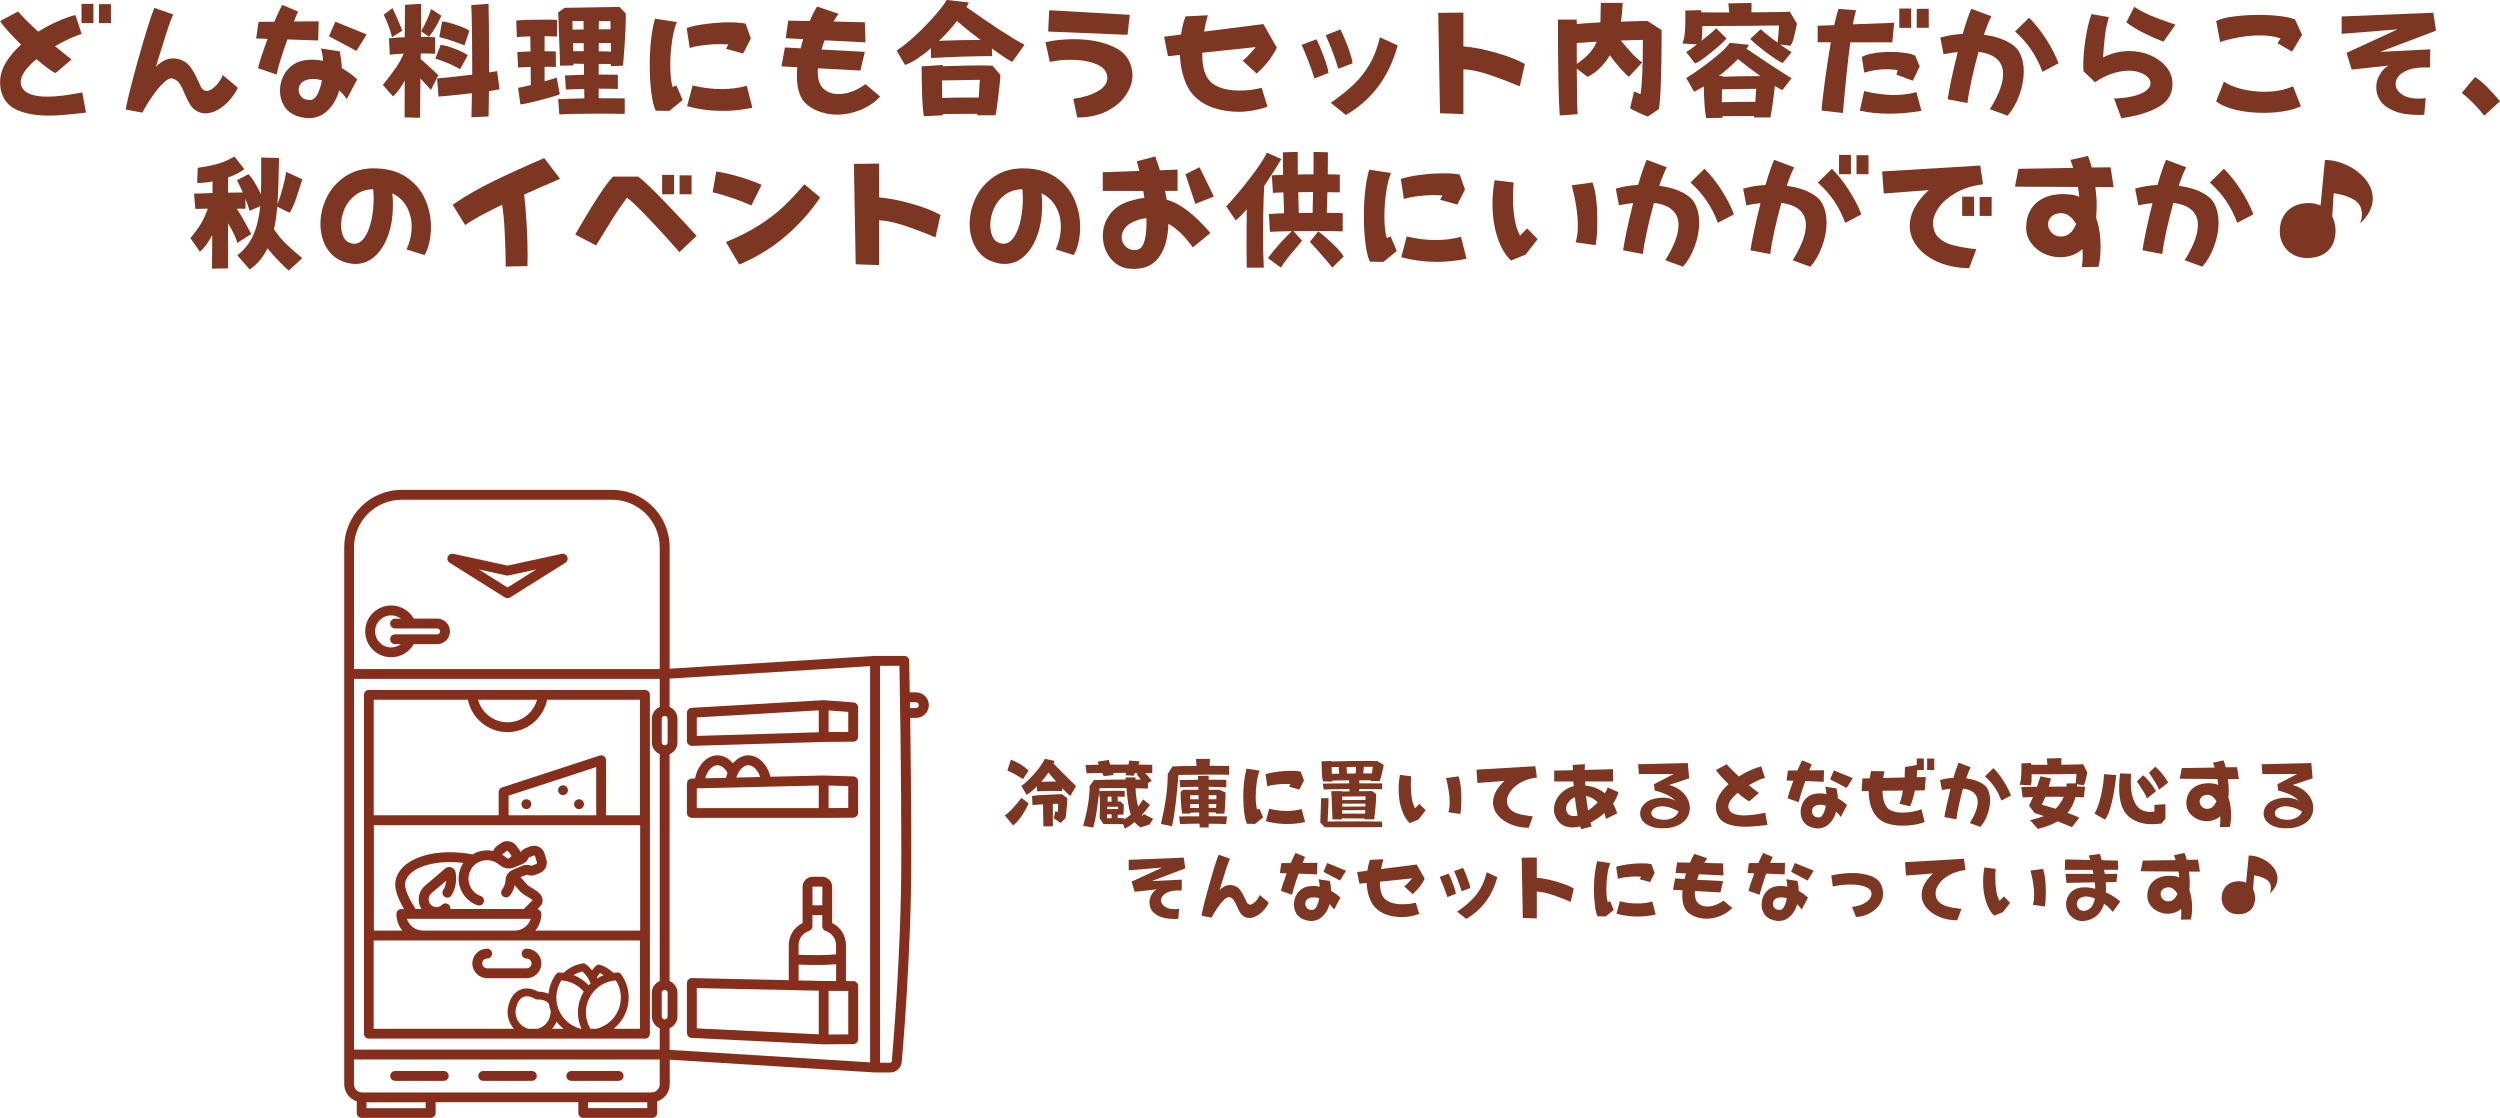 <?xml version="1.0" encoding="UTF-8"?>
<svg id="_レイヤー_2" data-name="レイヤー 2" xmlns="http://www.w3.org/2000/svg" xmlns:xlink="http://www.w3.org/1999/xlink" viewBox="0 0 512.82 229.35">
  <defs>
    <style>
      .cls-1 {
        clip-path: url(#clippath);
      }

      .cls-2 {
        fill: none;
      }

      .cls-2, .cls-3, .cls-4 {
        stroke-width: 0px;
      }

      .cls-3 {
        fill: #7c3622;
      }

      .cls-4 {
        fill: #852e1b;
      }
    </style>
    <clipPath id="clippath">
      <rect class="cls-2" x="70.59" y="100.46" width="119.9" height="128.89"/>
    </clipPath>
  </defs>
  <g id="_レイヤー_1-2" data-name="レイヤー 1">
    <path class="cls-4" d="m89.67,130.12h-8.63c-.56,0-1.01.45-1.01,1.01s.45,1,1.01,1h1.2c-.56.42-1.25.68-2,.68-1.82,0-3.3-1.48-3.3-3.29s1.48-3.29,3.3-3.29c.75,0,1.44.25,2,.67h-1.2c-.56,0-1.01.45-1.01,1s.45,1.01,1.01,1.01h8.63c.33,0,.61.28.61.61s-.28.6-.61.6Zm0-3.23h-4.8c-.92-1.61-2.65-2.69-4.63-2.69-2.94,0-5.33,2.38-5.33,5.31s2.39,5.31,5.33,5.31c1.98,0,3.71-1.08,4.63-2.69h4.8c1.45,0,2.63-1.17,2.63-2.62s-1.18-2.62-2.63-2.62"/>
    <path class="cls-4" d="m81.05,221.71h9.98c.56,0,1.01-.45,1.01-1.01s-.46-1.01-1.01-1.01h-9.98c-.56,0-1.01.45-1.01,1.01s.45,1.01,1.01,1.01"/>
    <path class="cls-4" d="m99.12,221.71h9.98c.56,0,1.01-.45,1.01-1.01s-.45-1.01-1.01-1.01h-9.98c-.56,0-1.01.45-1.01,1.01s.45,1.01,1.01,1.01"/>
    <path class="cls-4" d="m117.19,221.71h9.71c.56,0,1.01-.45,1.01-1.01s-.45-1.01-1.01-1.01h-9.71c-.56,0-1.01.45-1.01,1.01s.45,1.01,1.01,1.01"/>
    <g class="cls-1">
      <path class="cls-4" d="m137.35,210.92c.95-.4,1.62-1.33,1.62-2.42v-4.84c0-1.09-.67-2.02-1.62-2.42v-46.54c.95-.4,1.62-1.33,1.62-2.42v-4.84c0-1.09-.67-2.02-1.62-2.42v-5.82l41.13-2.56v81.28l-41.13-2.56v-4.44Zm-1.01-64.08c.33,0,.61.28.61.6v4.84c0,.33-.28.6-.61.6s-.6-.28-.6-.6v-4.84c0-.33.28-.6.6-.6Zm0,56.22c.33,0,.61.28.61.6v4.84c0,.33-.28.61-.61.61s-.6-.28-.6-.61v-4.84c0-.33.28-.6.6-.6Zm-63.72-63.8h62.71v5.76c-.95.4-1.62,1.33-1.62,2.42v4.84c0,1.09.67,2.02,1.62,2.42v46.54c-.95.4-1.62,1.33-1.62,2.42v4.84c0,1.09.67,2.02,1.62,2.42v4.38h-62.71v-76.04Zm0-27c0-5.38,4.39-9.75,9.78-9.75h43.15c5.39,0,9.78,4.37,9.78,9.75v24.99h-62.71v-24.99Zm14.7,115.06h-12.14v-1.21h12.14v1.21Zm48.01-4.91c0,.93-.75,1.68-1.69,1.68h-59.34c-.93,0-1.69-.75-1.69-1.68v-5.09h62.71v5.09Zm-14.7,3.69h12.14v1.21h-12.14v-1.21Zm64.25-49.94c0,19.94-1.93,41.31-1.95,41.52-.02.17-.16.31-.33.31h-2.09v-81.42h3.99c.08,4.37.39,22.45.39,39.59Zm3-30.91h-1.22c0-.41-.01-.82-.02-1.21h1.24c.33,0,.61.28.61.6s-.28.6-.61.6Zm0-3.23h-1.27c-.06-3.97-.11-6.41-.11-6.48-.01-.55-.46-.99-1.01-.99h-5.99s-.02,0-.03,0h-.03l-42.08,2.62v-24.92c0-6.49-5.3-11.77-11.8-11.77h-43.15c-6.51,0-11.8,5.28-11.8,11.77v110.15c0,1.64,1.08,3.03,2.57,3.51v2.4c0,.55.45,1,1.01,1h14.16c.56,0,1.01-.45,1.01-1v-2.22h29.27v2.22c0,.55.45,1,1.01,1h14.16c.56,0,1.01-.45,1.01-1v-2.4c1.49-.48,2.57-1.87,2.57-3.51v-5.03l42.08,2.62h3.16c1.23,0,2.24-.92,2.35-2.14.02-.21,1.96-21.67,1.96-41.7,0-10.37-.11-21.08-.22-28.89h1.19c1.45,0,2.63-1.18,2.63-2.62s-1.18-2.62-2.63-2.62"/>
    </g>
    <path class="cls-4" d="m174,150.14l-4.03.03v-4.44l4.03.3v4.11Zm-31.07-2.98l25.02-1.45v4.5l-25.02.75v-3.79Zm32.16-3.08l-6.05-.45h-.02s-.04,0-.06,0h-.06l-27.04,1.57c-.54.03-.95.47-.95,1.01v5.78c0,.28.11.54.31.72.19.19.44.29.7.29h.03l27.03-.81,6.04-.05c.56,0,1-.45,1-1v-6.05c0-.53-.41-.96-.94-1"/>
    <path class="cls-4" d="m174,165.73l-4.03.03v-4.63l4.03.12v4.48Zm-6.05-4.6v4.64h-25.02v-4.06l25.02-.58Zm-14.45-4.17c1.01,0,2,1.07,2.44,2.43l-4.91.11c.42-1.42,1.44-2.54,2.47-2.54Zm-4.27,1.56c-.12.34-.22.68-.3,1.03l-4.28.1c.39-1.48,1.45-2.69,2.51-2.69.78,0,1.55.64,2.07,1.56Zm25.82.74l-6.06-.18h-.05l-10.91.25c-.2-.87-.58-1.71-1.09-2.41-.91-1.26-2.15-1.98-3.43-1.98-1.16,0-2.29.59-3.17,1.64-.87-1.05-2.01-1.64-3.17-1.64-1.28,0-2.53.72-3.43,1.98-.58.81-.98,1.78-1.17,2.77l-.67.02c-.55.02-.99.46-.99,1.01v6.05c0,.56.45,1,1.01,1h27.05l6.05-.04c.56,0,1-.45,1-1.01v-6.45c0-.55-.44-.99-.98-1.01"/>
    <path class="cls-4" d="m174,212.18l-4.03.03v-8.97l4.03.03v8.9Zm-10.18-14.32c.91.04,2.29.08,3.66.08,1.61.02,3.08-.07,4.03-.15v3.45l-2.54-.02-5.15-.11v-3.24Zm2.13-6.89c.42-.13.7-.52.7-.96v-2.3h2.02v2.3c0,.44.28.83.7.96,1.27.41,2.13,1.58,2.13,2.91v1.88c-.9.08-2.38.18-4.01.16h-.02c-1.38,0-2.77-.04-3.66-.07v-1.97c0-1.33.85-2.5,2.13-2.91Zm2.73-8v2.73h-2.02v-3.77s.03-.07.07-.07h1.89s.07.03.07.07v1.04Zm-25.75,19.71l25.02.54v8.95l-25.02-1.22v-8.26Zm32.09-1.42h-1.49v-7.38c0-1.96-1.11-3.7-2.83-4.54v-7.41c0-1.15-.94-2.09-2.09-2.09h-1.89c-1.16,0-2.09.94-2.09,2.09v7.41c-1.72.84-2.83,2.59-2.83,4.54v7.18l-19.86-.43c-.28,0-.53.1-.73.29-.19.19-.3.45-.3.72v10.25c0,.54.42.98.96,1.01l27.05,1.32s.03,0,.05,0h.01l6.05-.05c.56,0,1-.45,1-1.01v-10.91c0-.55-.45-1-1-1.01"/>
    <path class="cls-4" d="m118.78,165.97c.56,0,1.01-.45,1.01-1.01s-.45-1.01-1.01-1.01-1.01.45-1.01,1.01.45,1.01,1.01,1.01"/>
    <path class="cls-4" d="m107.97,165.97c.56,0,1.01-.45,1.01-1.01s-.45-1.01-1.01-1.01-1.01.45-1.01,1.01.45,1.01,1.01,1.01"/>
    <path class="cls-4" d="m115.49,163.1c.56,0,1.01-.45,1.01-1s-.45-1.01-1.01-1.01-1.01.45-1.01,1.01.45,1,1.01,1"/>
    <path class="cls-4" d="m108.02,196.62c.56,0,1.01.45,1.01,1s-.45,1.01-1.01,1.01h-8.09c-.56,0-1.01-.45-1.01-1.01s.45-1,1.01-1,1.01-.45,1.01-1.01-.45-1.01-1.01-1.01c-1.68,0-3.04,1.36-3.04,3.02s1.36,3.03,3.04,3.03h8.09c1.68,0,3.03-1.36,3.03-3.03s-1.36-3.02-3.03-3.02c-.56,0-1.01.45-1.01,1.01s.45,1.01,1.01,1.01"/>
    <path class="cls-4" d="m104.11,120.51l-5.91-3.71,5.69,1.24c.15.03.29.03.43,0l5.69-1.24-5.9,3.71Zm11.11-6.9l-11.11,2.41-11.11-2.41c-.48-.1-.97.15-1.16.6-.18.45-.02.97.4,1.23l11.32,7.11c.17.1.35.15.54.15s.37-.05.54-.15l11.33-7.11c.42-.26.58-.78.4-1.23-.18-.45-.67-.71-1.15-.6"/>
    <path class="cls-4" d="m131.28,167.24h-6.96v-11.29c0-.32-.16-.62-.42-.82-.27-.19-.6-.24-.91-.14l-20,6.53c-.42.14-.7.53-.7.96v4.76h-25.63v-23.71h19.32c.75,3.78,4.11,6.65,8.12,6.65s7.37-2.86,8.12-6.65h19.05v23.71Zm-26.96,0v-4.03l17.98-5.87v9.9h-17.98Zm26.96,23.65h-21.46c.76-.94,1.22-2.13,1.22-3.42,0-.48-.34-.88-.79-.98.67-.67.92-.97,1-1.36.3-1.52-1.01-2.3-1.97-2.87-.54-.32-1.09-.65-1.39-1.04-.35-.45-.73-.87-1.14-1.28l1.22-.5c.07-.03.15,0,.19.01.55.22,1.16.21,1.71-.02l.89-.36c.56-.23,1-.67,1.23-1.23.23-.55.23-1.14.03-1.69l-.35-1.18s-.02-.06-.04-.09c-.23-.56-.67-1-1.23-1.23-.56-.23-1.18-.23-1.74,0l-.88.36c-.41.17-.75.45-1,.81-.07-.21-.18-.42-.32-.6l-.57-.77c-.36-.49-.9-.8-1.5-.89s-1.2.06-1.69.42l-.77.57c-.35.27-.61.61-.77,1.02-1.2-.26-2.48-.15-3.64.38-.2.09-.4.2-.59.31-3.65-.68-7.24-.58-10.14.31-3.18.97-5.19,2.78-5.65,5.09-.28,1.42.29,3.34,1.74,5.81h-.55c-.56,0-1.01.45-1.01,1.01,0,1.3.46,2.49,1.22,3.42h-5.85v-21.63h54.62v21.63Zm-22.41-2.42c-.43,1.4-1.74,2.42-3.29,2.42h-18.82c-1.55,0-2.85-1.02-3.29-2.42h25.4Zm-5.85-13.14s.03-.11.1-.17l.77-.57c.07-.05.15-.05.19-.05s.11.03.17.1l.58.77c.08.11.06.28-.05.36l-.49.36c-.17-.02-.34-.09-.48-.21-.24-.22-.51-.42-.78-.59Zm-8.52,7.08c.62,1.54,1.88,2.74,3.44,3.29.11.04.23.06.34.06.41,0,.8-.26.95-.67.19-.53-.09-1.1-.61-1.29-1.02-.36-1.84-1.14-2.24-2.15-.77-1.89.09-4.03,1.95-4.87,1.38-.62,2.99-.37,4.12.63.82.73,1.99.94,3,.53l1.74-.72c.55-.22.98-.66,1.22-1.21.02-.05.06-.1.14-.14l.89-.36c.08-.04.16-.01.19,0,.04.02.09.05.12.11l.35,1.16s.02.07.04.1c.03.08.01.16,0,.19s-.05.11-.14.14l-.88.36c-.08.04-.15.02-.19,0-.56-.22-1.17-.22-1.71,0l-1.74.72c-.5.21-1.68.7-1.76,2.15-.04.74-.3,1.44-.73,2.04-.33.45-.23,1.08.22,1.41.45.33,1.08.23,1.41-.22.46-.62.79-1.33.96-2.07.26.27.5.56.73.85.54.7,1.3,1.15,1.97,1.55.31.18.79.47.97.66-.2.21-.54.55-.83.83-.3.29-.63.62-.97.97h-15.07c.04-.3-.06-.62-.29-.85-.4-.4-1.04-.4-1.43,0-.31.3-.71.47-1.14.47h0c-.43,0-.84-.17-1.14-.48-.62-.62-.61-1.63,0-2.27l3.15-2.7c-.07.82-.33,1.5-.62,1.95-.3.47-.16,1.09.31,1.39.47.3,1.1.16,1.39-.31.31-.47,1.26-2.21.86-4.64-.08-.49-.41-.91-.86-1.09-.43-.17-.91-.09-1.28.2-.01.01-.02.02-.03.03l-4.28,3.67s-.04.03-.06.05c-1.25,1.24-1.42,3.17-.5,4.58h-1.22c-2.19-3.39-2.24-4.89-2.14-5.41.31-1.55,1.83-2.81,4.26-3.55,1.45-.44,3.11-.67,4.87-.67.92,0,1.86.06,2.82.18-1.04,1.55-1.31,3.55-.56,5.41Zm36.79,28.62h-5.42c1.88-1.5,3.09-3.81,3.09-6.39,0-1.75-.55-3.42-1.58-4.83-.16-.21-.4-.33-.66-.33-.3,0-.6.03-.9.06-.78-.73-1.7-1.29-2.72-1.63-.28-.1-.6-.03-.81.18-.25.23-.48.48-.69.75-.05.07-.1.13-.15.2-.38-.47-.81-.9-1.3-1.26-.18-.14-.4-.19-.62-.16-1.46.23-2.82.91-3.9,1.92-.3-.03-.6-.05-.91-.05-.26,0-.5.12-.66.33-.88,1.2-1.4,2.59-1.54,4.04-.61-.28-1.34-.43-2.16-.45-1.24-.7-2.52-.85-3.62-.4-.85.35-1.97,1.21-2.48,3.37-.41,1.71.08,3.43,1.17,4.66h-28.78v-18.12h54.62v18.12Zm-8.88-10.47c.14-.26.3-.5.48-.74.05-.07.11-.14.17-.21.27.12.53.26.78.42-.47.18-.93.41-1.36.67l-.06-.14Zm-.09,10.47h-1.22c-.6-1.01-.92-2.16-.92-3.35,0-1.38.43-2.71,1.24-3.84,1.14-1.59,2.96-2.6,4.9-2.73.68,1.05,1.03,2.26,1.03,3.53,0,3.08-2.14,5.68-5.02,6.39Zm-4.67-11.01c.55-.35,1.17-.6,1.81-.75.77.66,1.35,1.51,1.68,2.45-.13.12-.26.25-.39.39-.86-.93-1.93-1.64-3.1-2.09Zm1.62,11.01h-.14c-2.87-.71-5.01-3.31-5.01-6.39,0-1.26.35-2.48,1.03-3.53,1.78.11,3.44.95,4.6,2.31-.79,1.28-1.2,2.74-1.2,4.26,0,1.17.24,2.31.72,3.35Zm-6.03,0c.38-.42.69-.92.92-1.46.42.55.9,1.04,1.43,1.46h-2.34Zm-.41-2.61c-.31,1.3-1.31,2.27-2.52,2.61h-1.94c-1.85-.52-2.98-2.4-2.52-4.28.29-1.18.81-1.96,1.52-2.25.22-.09.46-.14.71-.14.51,0,1.07.18,1.64.54.13.08.29.12.44.12,1.09-.02,1.95.28,2.39.83.02.02.03.04.04.05.08.52.21,1.02.39,1.5-.02.35-.07.71-.15,1.01Zm-2.67-64.89c-.72,2.66-3.15,4.63-6.05,4.63s-5.33-1.97-6.05-4.63h12.09Zm22.14-2.01h-56.64c-.56,0-1.01.45-1.01,1.01v69.51c0,.56.45,1.01,1.01,1.01h56.64c.56,0,1.01-.45,1.01-1.01v-69.51c0-.56-.45-1.01-1.01-1.01"/>
    <path class="cls-3" d="m16.72.79h2.44v3.96h-2.44V.79Zm3.58,3.96V.85h2.46v3.89h-2.46Zm-2.66,18.34c-.2.03-.57.07-1.12.15-1.54.15-2.77.27-3.68.35s-1.86.12-2.83.12c-2.7,0-4.92-.41-6.68-1.23-1.75-.82-2.82-2.25-3.21-4.31-.07-.37-.1-.8-.1-1.27,0-1.36.38-2.69,1.14-4,.78-1.3,1.83-2.55,3.16-3.75C2.24,7.12.8,5.51,0,4.33l3.71-1.98c1.05,1.24,2.44,2.62,4.14,4.14,1.33-.83,2.67-1.55,4.04-2.14,1.37-.61,2.57-1.03,3.58-1.27l1.29,3.91c-.67.17-1.49.47-2.46.92-.97.45-1.98.97-3.02,1.56.92.77,2.05,1.68,3.39,2.73l-3.29,2.81c-.83-.4-2.14-1.36-3.91-2.89-.99.82-1.77,1.63-2.35,2.44-.58.81-.87,1.56-.87,2.25,0,.12.02.3.06.52.37,1.67,2.19,2.5,5.45,2.5,1.77,0,4.15-.29,7.12-.87l.75,4.14Z"/>
    <path class="cls-3" d="m40.66,22.92c-.66-.31-1.18-.74-1.56-1.31-.37-.57-.77-1.34-1.19-2.31-.37-.94-.74-1.67-1.1-2.19-.35-.53-.84-.86-1.48-1.02-.46-.11-1.06.2-1.81.92-.75.72-1.52,1.65-2.31,2.79-.79,1.12-1.46,2.23-2,3.31l-3.43-.65c.33-1.9,1.19-5.34,2.58-10.32,1.4-4.98,2.5-8.49,3.29-10.53l3.87,1.35c-.41.92-.84,2.11-1.31,3.58-.47,1.47-1.05,3.3-1.73,5.5.01-.07-.16.49-.5,1.69.37-.43.86-.82,1.48-1.19.62-.37,1.33-.56,2.12-.56.42,0,.82.06,1.23.19.96.29,1.71.82,2.25,1.58.55.75,1.09,1.72,1.6,2.89.25.57.45.99.6,1.27.17.28.34.47.54.58.19.11.38.17.56.17.4,0,.84-.19,1.33-.56.48-.37.91-.82,1.27-1.33.37-.53.61-.99.73-1.39l3.1,2.62c-.43.92-1.01,1.78-1.73,2.58-.72.8-1.51,1.45-2.37,1.94-.85.48-1.69.73-2.52.73-.53,0-1.04-.1-1.52-.31Z"/>
    <path class="cls-3" d="m58.95,8.1c-.53,1.47-1,2.87-1.42,4.2-.41,1.32-.67,2.32-.79,3l-3.81-1.31c.29-1.28.94-3.28,1.96-6.02l-2.35-.08.5-3.41,3.23-.02c.67-1.57,1.21-2.72,1.62-3.46l3.25,1.37c-.16.32-.44,1-.85,2.04l5.08-.04-.1,3.93-6.31-.21Zm14.16,2.35l-5.62-3,1.29-3,6.43,2.62-2.1,3.37Zm-3.43.1c.26,1.28.41,2.43.44,3.43,1.11.62,2.16,1.39,3.16,2.29l-2.16,4.08c-.41-.67-.92-1.27-1.54-1.81-.5,1.74-1.3,3.11-2.39,4.14-1.08,1.04-2.37,1.56-3.87,1.56-.78,0-1.61-.16-2.5-.48-1.12-.42-1.97-1.09-2.54-2.02-.57-.93-.85-1.97-.85-3.12,0-.94.19-1.86.56-2.75.39-.88.95-1.64,1.69-2.27.75-.62,1.62-1.03,2.62-1.21.59-.09,1.18-.15,1.75-.15.73,0,1.48.08,2.23.23-.06-.94-.21-1.78-.46-2.52l3.87.58Zm-5.83,9.93c.5-.08.94-.49,1.31-1.23.39-.73.68-1.67.87-2.79-.67-.18-1.25-.27-1.75-.27-.42,0-.84.06-1.27.17-.58.16-1.02.42-1.31.79-.29.36-.44.77-.44,1.23,0,.57.19,1.07.58,1.5.4.42.92.62,1.54.62.19,0,.34,0,.46-.02Z"/>
    <path class="cls-3" d="m88.4,18.44l-1.1-1.19c-.67-.72-1.02-1.1-1.06-1.14l-.08,8.06-3.16-.1.02-7.56c-.67,1.31-1.47,2.39-2.39,3.27l-2.1-2.35c.96-1.18,1.78-2.26,2.48-3.25.71-.98,1.31-2.05,1.81-3.18-1.22.06-2.18.14-2.87.23l-.15-3.37c.59-.09,1.67-.17,3.23-.23l.04-6.64,3.33-.21-.06,6.79c1.37,0,2.34.03,2.91.08v3.39c-.74-.05-1.72-.08-2.94-.08l-.04,1.14c1.69,1.46,2.9,2.57,3.64,3.33l-1.5,3.02Zm14.09-.12c-.66.12-1.38.25-2.19.37l-.08,5.2-3.52.17c.04-.93.07-2.58.1-4.93-3.4.37-5.68.6-6.85.69l-.29-3.73c1.93-.17,4.33-.42,7.2-.77v-2.54c0-5.16-.06-9.08-.19-11.74l3.54-.25c.07,2.53.1,6.22.1,11.1v2.96l1.1-.17c.12-.03.31-.06.56-.1l.5,3.75Zm-22.07-10.7c-.39-1.52-.96-3.07-1.71-4.62l1.81-1.33c.36.74.85,1.84,1.48,3.31l.52,1.31-2.1,1.33Zm5.95-1.21c.92-1.55,1.6-3.07,2.06-4.56l2.12,1.39c-.77,1.67-1.61,3.1-2.54,4.31l-1.64-1.14Zm8.91,2.89c-1.17-.44-2.1-.78-2.81-1.02-.7-.23-1.48-.46-2.35-.67l.56-3.21c.68.04,1.69.29,3.02.75,1.34.45,2.21.83,2.58,1.17l-1,2.98Zm-4.89-.08c.63.02,1.62.29,2.96.81,1.33.53,2.2.96,2.6,1.29l-1.56,2.87c-.93-.5-1.75-.9-2.46-1.21-.71-.32-1.59-.63-2.64-.96l1.1-2.81Z"/>
    <path class="cls-3" d="m122.82,20.15c2.88,0,4.66.02,5.33.04v3.16c-1.53-.03-3.08-.04-4.64-.04-4.12,0-7.05.05-8.78.17l-.23-3.16c.79-.03,2.58-.07,5.37-.15l-.04-1.92c-1.58.03-2.83.07-3.75.12l-.19-2.89c.88-.05,2.19-.1,3.91-.15l-.02-2.23-2.16-.04-.02.37-2.73.04-.04-1.87c-.03-.51-.08-1.89-.15-4.14-.06-2.25-.12-3.88-.19-4.91l1.29-.94,11.28-.19,1.29,1.33c.01.16.02.45.02.87,0,1.26-.08,3.05-.23,5.37-.16,2.32-.27,3.81-.35,4.48l-2.5.1v-.44l-2.48-.02v2.19c2.12,0,3.43.02,3.93.04v2.91c-.64-.04-1.95-.06-3.93-.06v1.94Zm-7.99-.81c-.74.29-2.08.7-4.04,1.21-1.95.5-3.29.79-4.04.87l-.48-3.41c.51-.07,1.38-.26,2.62-.56l-.04-3.73c-1.07.04-1.93.08-2.58.12l-.15-3.16c.62-.05,1.52-.09,2.71-.12l-.06-3.1c-1.12.03-2.04.08-2.75.15l-.12-3.39c.97-.12,2.9-.19,5.81-.19,1.36,0,2.21.02,2.56.06v3.41c-.61-.04-1.18-.06-1.69-.06l-.87-.02v3.1c1.23,0,2,.02,2.31.04v3.18c-.39-.03-1.16-.04-2.31-.04v2.98c1.03-.28,1.85-.54,2.48-.79l.65,3.46Zm2.6-15.03l.02,1.77,2.27-.04-.02-1.73h-2.27Zm7.79.02h-2.39v1.69l2.41-.02-.02-1.67Zm.1,6.27c-.02-.39-.02-.98-.02-1.77h-2.48v1.69c.88,0,1.72.03,2.5.08Zm-5.58-.1v-1.64h-2.21c.04.78.06,1.33.06,1.64h2.14Z"/>
    <path class="cls-3" d="m134.51,22.69c-.37-.74-.68-1.96-.9-3.66-.22-1.71-.33-3.57-.33-5.6,0-1.77.08-3.49.25-5.14.18-1.67.46-3.15.83-4.45l4.48.69c-.43,1.01-.77,2.35-1,4-.24,1.64-.35,3.27-.35,4.89,0,1.86.16,3.34.48,4.43l.79-.31,1.27,2.98-2.73,2.23-2.79-.04Zm14.41-12.68l.48-.9c-.64-.04-1.2-.06-1.69-.06-1.08,0-2.18.07-3.29.21-1.11.12-2.09.32-2.94.58l-.62-4.1c.98-.33,2.31-.61,3.98-.83,1.68-.22,3.29-.33,4.83-.33,1.36,0,2.45.09,3.27.27l1.08,3.06-1.58,3.08-3.52-.98Zm5.43,12.09c-2.04.43-4.07.65-6.1.65-2.5,0-4.93-.32-7.31-.96l1.14-4.27c1.97.5,3.94.75,5.93.75,1.86,0,3.59-.22,5.18-.67l1.14,4.5Z"/>
    <path class="cls-3" d="m180.56,19.8c-1.14,1.2-2.49,2.11-4.04,2.75-1.56.63-3.15.96-4.79.96-1.16,0-2.26-.18-3.33-.52-1.06-.33-2-.83-2.83-1.5-1.41-1.13-2.1-3.11-2.1-5.93,0-.58.03-1.17.08-1.77l-3.25-.17.71-3.89,3.23.19c.11-.48.28-1.11.52-1.89l-3.58-.19.5-3.6,4.43.08c.51-1.22,1.01-2.21,1.5-2.98l4.39,1.5c-.42.58-.76,1.11-1.02,1.58l6.43.15.12,4.12-8.37-.42c-.24.58-.45,1.22-.65,1.89l8.89.48-.9,3.83-8.72-.46c-.03.17-.04.39-.04.67,0,1.58.36,2.73,1.1,3.43.79.79,1.85,1.19,3.18,1.19.87,0,1.78-.17,2.73-.52.96-.34,1.88-.85,2.77-1.52l3.02,2.54Z"/>
    <path class="cls-3" d="m198.25,1.46c5.71,4.03,9.68,6.6,11.91,7.72l-2.52,3.52c-.85-.42-2.24-1.34-4.18-2.77l.06,1.58c-1.6-.01-3.57.02-5.91.1-2.35.08-4.56.18-6.64.29v-2.02c-.97.85-1.93,1.58-2.85,2.19-.92.6-1.74,1.01-2.48,1.25l-1.71-2.94c1.26-.84,2.59-1.92,4-3.23,1.4-1.32,2.67-2.63,3.81-3.93,1.13-1.3,1.96-2.38,2.46-3.23l4.54.52c-.17.35-.33.66-.48.94Zm-5.62,6.91c3.01-.11,5.5-.17,7.47-.17h1.04c-1.61-1.21-3.23-2.5-4.85-3.89-1.07,1.41-2.29,2.76-3.66,4.06Zm.73,5.22c3.38-.11,5.97-.17,7.76-.17.9,0,1.73.02,2.48.06l1.62,1.92c0,.42-.14,1.76-.4,4.02-.27,2.26-.47,3.67-.62,4.23h-3.77l.04-.29h-2.04c-2.4,0-4.1.01-5.08.04l.04.25-3.87.19c-.18-.93-.31-2.47-.37-4.6-.07-2.13-.1-4.01-.1-5.62l4.35-.29-.04.27Zm-.1,6.49c1.47-.05,3.98-.08,7.51-.08.04-.39.07-.97.1-1.75.07-1.13.11-1.76.15-1.87l-2,.02c-.39,0-1.06.02-2,.04-.95.02-2.2.04-3.77.06v3.58Z"/>
    <path class="cls-3" d="m215.01,6.47l.21-4.37,16.53.94-.46,4.1-16.28-.67Zm5.16,13.8c1.94-.26,3.59-.77,4.95-1.52,1.36-.76,2.04-1.71,2.04-2.83,0-.09-.02-.26-.06-.48-.24-1.07-1.06-1.86-2.48-2.39-1.41-.53-3.08-.79-5.02-.79-1.53,0-2.95.15-4.25.44l-.9-4.04c1.73-.42,3.69-.62,5.89-.62,3.17,0,5.92.55,8.22,1.64,2.3,1.08,3.54,2.89,3.73,5.43.08,1.36-.31,2.74-1.19,4.14-.86,1.41-2.16,2.56-3.91,3.48s-3.83,1.37-6.22,1.37l-.81-3.83Z"/>
    <path class="cls-3" d="m248.25,16.74c1.32,1.22,3.31,1.83,5.97,1.83.86,0,1.69-.05,2.5-.15.8-.11,1.5-.25,2.08-.42l1.19,3.87c-.87.33-1.83.59-2.87.77-1.03.19-2.06.29-3.1.29-1.79,0-3.49-.27-5.08-.81-1.58-.53-2.89-1.32-3.93-2.39-.95-.98-1.66-2.21-2.14-3.68-.49-1.48-.77-3.08-.83-4.79l-2.46.27-.79-4,3.48-.46c.18-1.3.48-2.54.9-3.71l4.58-.23c-.29,1.01-.54,2.13-.75,3.35l12.16-1.54,2.75,4.83c-.42.86-.95,1.72-1.58,2.58-.64.86-1.49,1.78-2.56,2.75l-2.85-2.64c.42-.32.92-.8,1.5-1.46.59-.67.99-1.11,1.19-1.35l-10.99,1.17c-.04,2.83.51,4.8,1.67,5.91Z"/>
    <path class="cls-3" d="m271.93,7.22c.42.89.86,1.95,1.33,3.18.48,1.24.91,2.47,1.27,3.71l2.91-1.12c-.07-.72-.39-1.85-.96-3.39-.57-1.54-1.08-2.73-1.54-3.56l-3.02,1.19Zm14.78,2.1c-1.78,6.45-5.32,11.21-10.64,14.26l-3.1-2.5c1.86-1.28,3.42-2.52,4.7-3.75,1.29-1.22,2.38-2.61,3.29-4.18.92-1.58,1.61-3.41,2.1-5.5l3.64,1.67Zm-19.71-.12c.42.91.86,1.97,1.33,3.21.48,1.22.92,2.45,1.29,3.68l2.89-1.12c-.07-.72-.4-1.85-.98-3.39-.57-1.55-1.07-2.73-1.5-3.52l-3.04,1.14Z"/>
    <path class="cls-3" d="m311.76,17.71c-2.35-.97-4.45-1.77-6.31-2.39-1.86-.63-3.62-1.01-5.27-1.12v9.2l-4.79-.17-.37-20.59,5.16-.06v6.93c2.07.18,4.3.62,6.7,1.31,2.41.68,4.38,1.45,5.91,2.31l-1.04,4.58Z"/>
    <path class="cls-3" d="m340.85,6.2c0,8.49-.19,13.88-.56,16.17l-2.27,1.54c-1.64-.64-2.85-1.21-3.64-1.71l.81-3.43,1.33.54c.32-2.01.48-5.71.48-11.12-.79,0-2.3.04-4.52.12.83,1.01,1.59,1.89,2.29,2.64.69.75,1.38,1.37,2.08,1.87l-2.73,2.94c-.5-.42-1.11-1.03-1.83-1.83-.71-.8-1.41-1.67-2.08-2.6-1.17,2.03-2.69,3.51-4.56,4.43l-2.21-1.67c.03,5.05.08,8.16.17,9.33l-3.66.27c-.25-3.34-.37-9.9-.37-19.67h3.85v.92c.83-.11,2.45-.23,4.85-.35.04-.88.06-1.88.06-3,.03-.22.04-.55.04-1h4.48c-.06,1.45-.18,2.73-.37,3.85,2.8-.09,4.61-.15,5.43-.15l2.94,1.89Zm-17.4,6.93c1.12-.8,2-1.56,2.64-2.27.63-.72,1.11-1.49,1.44-2.31l-1.62.1-2.48.17c0,1.89,0,3.33.02,4.31Z"/>
    <path class="cls-3" d="m365.13,9.12c1.03.72,1.82,1.25,2.37,1.58l-1.83,2.23c-.7-.29-1.85-1.04-3.46-2.25-1.6-1.21-2.66-2.11-3.18-2.71l2.16-2c.47.52,1.61,1.44,3.43,2.77.08-.62.15-1.3.21-2.02.07-.72.09-1.22.08-1.5-1.57.03-3.71.06-6.41.08-2.7.03-5.32.04-7.87.04h-1.44c.03,1.14-.02,2.14-.15,3.02.62-.48,1.21-.96,1.77-1.44.57-.48.98-.86,1.23-1.12l2.12,2.1c-.56.64-1.6,1.59-3.14,2.85-1.53,1.25-2.63,2.01-3.31,2.27l-1.83-2.33c.58-.34,1.32-.87,2.23-1.58l-3.02-.19c.26-.57.43-1.26.5-2.08.08-.82.12-1.83.12-3.04v-1.64l3.21-.08.08.44c.83.03,2.74.04,5.72.04l-.19-1.87,4.75-.08v1.92c4.84-.03,7.46-.07,7.85-.15l1.48,2.5c-.07.29-.16.71-.27,1.25-.18.81-.34,1.47-.48,1.98-.14.5-.33.93-.58,1.27l-2.16-.25Zm-6.39.06c-.11.24-.27.52-.48.83,4.65,3.15,7.73,5.16,9.24,6.02l-1.89,2.46c-.46-.22-.97-.51-1.54-.87-.06.72-.2,1.87-.42,3.46-.22,1.58-.39,2.59-.5,3.02h-3.39c.03-.11.04-.22.04-.31-1.79,0-3.95.01-6.47.04,0,.17,0,.28.02.33l-3.37.06c-.14-.6-.25-1.51-.33-2.75-.08-1.22-.14-2.47-.15-3.75-.81.49-1.47.85-2,1.1l-1.6-2.81c1.79-1.12,3.59-2.4,5.39-3.83,1.82-1.43,3-2.56,3.54-3.39l3.91.4Zm2.37,6.43c-1.62-1.15-3.16-2.32-4.62-3.5-1.04,1.11-2.35,2.28-3.93,3.5l.79-.06-.02.19c2.48-.08,4.79-.12,6.91-.12h.87Zm-7.91,5.37c1.82-.07,4.11-.1,6.87-.1.07-1.47.13-2.36.19-2.66-2.11,0-4.45.04-7.04.1-.02.57-.02,1.46-.02,2.66Z"/>
    <path class="cls-3" d="m389.6,1.75h2.44v3.96h-2.44V1.75Zm3.58,3.96V1.81h2.46v3.89h-2.46Zm-13.63,2.96c-.5,3.74-1.01,8.57-1.52,14.51l-4.37-.5c.05-1.04.27-3,.65-5.87.39-2.88.8-5.6,1.25-8.14h-2.71v-3.39l3.39-.12c.37-1.62.67-2.73.9-3.33l3.62.27c-.21.58-.44,1.55-.69,2.89l8.47-.31-.37,4h-8.62Zm2.35,3.04c.53-.34,1.34-.61,2.44-.79,1.09-.18,2.27-.27,3.54-.27,1.08,0,2.07.07,2.98.21.9.12,1.57.32,2.02.58l.9,2.21-1.42,2.91-3.35-1.25.27-.94c-.81-.11-1.58-.17-2.33-.17-1.41,0-2.91.23-4.54.69l-.5-3.18Zm12.24,11.03c-2.29.39-4.51.58-6.64.58s-4.16-.21-6-.62l.9-4.02c2.18.54,4.23.81,6.14.81,1.59,0,3.11-.2,4.56-.6l1.04,3.85Z"/>
    <path class="cls-3" d="m412.88,9.22c.76.54,1.32,1.29,1.69,2.25.37.95.56,2.01.56,3.21,0,1.6-.31,3.24-.94,4.91-.61,1.67-1.41,3.04-2.39,4.14l-3.62-1.33c1.8-2.88,2.71-5.29,2.71-7.22,0-1.3-.43-2.34-1.29-3.1-.86-.76-2.11-1.24-3.75-1.44-.53,1.9-1,3.81-1.42,5.72-.42,1.9-.7,3.49-.85,4.77l-4.06-.77c.14-.98.4-2.36.77-4.14.39-1.79.82-3.63,1.29-5.54-.72.07-1.7.22-2.91.44l-.65-3.41c1.51-.43,3.04-.68,4.58-.75.73-2.48,1.32-4.2,1.77-5.16l4.12,1.54c-.46.85-.97,2.11-1.54,3.79,2.5.33,4.48,1.04,5.93,2.1Zm3.35-5.58c1.26,1.26,2.43,2.74,3.5,4.41,1.07,1.67,1.92,3.31,2.54,4.93l-3.31,1.75c-.61-1.65-1.37-3.15-2.29-4.5-.91-1.34-2.01-2.6-3.33-3.77l2.89-2.83Z"/>
    <path class="cls-3" d="m443.79,8.56c-1.25-.47-2.58-1.06-4-1.77s-2.62-1.44-3.62-2.21l1.62-3.16c1.22.77,2.4,1.38,3.54,1.85,1.13.47,2.5.97,4.08,1.5l.83.29-2.46,3.5Zm-10.16,11.66c1.71-.07,3.11-.26,4.23-.56,1.12-.32,1.95-.7,2.48-1.14.53-.46.79-.94.79-1.46,0-.44-.2-.86-.58-1.25-.37-.39-.91-.7-1.6-.94-.68-.25-1.45-.37-2.31-.37-1.06,0-2.16.2-3.33.58-1.17.37-2.35.97-3.56,1.79l-2.37-2.27c-.03-.5-.04-.9-.04-1.19,0-1.61.16-3.45.48-5.52.33-2.08.73-3.75,1.21-5l3.54.62c-.36,1.29-.61,2.47-.75,3.52-.12,1.04-.27,2.62-.44,4.75,1.75-.87,3.55-1.31,5.41-1.31,1.52,0,2.95.29,4.27.85,1.33.57,2.4,1.34,3.23,2.31.82.96,1.26,2.02,1.33,3.18.14,2.18-.73,3.84-2.6,4.98-1.87,1.15-4.5,1.97-7.87,2.46l-1.5-4.04Z"/>
    <path class="cls-3" d="m455.41,8.64c1.11-.4,2.39-.73,3.85-.98,1.47-.26,2.9-.4,4.29-.4,1.67,0,3.08.21,4.25.62l-.62.98,2.98,1.73,2.06-3.43-1.44-3.16c-.67-.3-1.68-.53-3.02-.69-1.33-.17-2.79-.25-4.37-.25-1.89,0-3.64.11-5.27.33-1.61.21-2.78.52-3.52.92l.81,4.33Zm-.81,12.14c.92.75,2.25,1.33,4.02,1.75,1.77.42,3.68.62,5.72.62,1.44,0,2.83-.11,4.16-.33,1.33-.22,2.49-.56,3.48-1l-1.62-4.12c-.82.37-1.74.66-2.75.85-1,.18-2.05.27-3.14.27-1.57,0-3.1-.18-4.58-.54-1.49-.37-2.72-.88-3.71-1.52l-1.58,4.02Z"/>
    <path class="cls-3" d="m497.28,23.54c-.27.03-.65.04-1.14.04-2.04,0-3.72-.27-5.02-.81-1.31-.53-2.25-1.22-2.83-2.06-.57-.84-.85-1.76-.85-2.75s.23-1.82.71-2.64c.47-.83,1.07-1.46,1.79-1.87l-7.54.83-1.06-3.43,10.47-4.83-11.47.92v-3.56l18.8-.77.56,3.68-11.49,4.35,10.3-.52-.04,3.73c-.24-.01-.58-.02-1.04-.02-1.32,0-2.43.16-3.33.48-.91.32-1.58.74-2.02,1.25-.45.52-.67,1.07-.67,1.67,0,.52.18,1,.54,1.46.37.46.91.83,1.6,1.12.71.28,1.55.42,2.54.42.51,0,1.01-.03,1.5-.1l-.31,3.43Z"/>
    <path class="cls-3" d="m509.58,23.73c-.74-.95-1.46-1.77-2.16-2.48-.7-.71-1.51-1.44-2.44-2.21l2.73-3.25c.87.58,1.72,1.3,2.54,2.14.83.85,1.69,1.79,2.58,2.83l-3.25,2.96Z"/>
    <path class="cls-3" d="m56.19,47c.75,1.14,1.61,2.18,2.58,3.12.97.93,2.05,1.87,3.23,2.83l-2.77,2.56c-.53-.43-1.21-1.08-2.04-1.96-.82-.86-1.6-1.73-2.33-2.6-.83,1.76-2.05,3.21-3.64,4.33l-2.54-2.91c1.5-1.18,2.59-2.57,3.29-4.16.71-1.61,1.18-3.58,1.42-5.91l-2.19.94c-.24-.8-.52-1.62-.85-2.46v2.04c-.37-.01-.98-.02-1.81-.02.46.64.88,1.33,1.29,2.06.4.74.63,1.17.71,1.29.57,1.06.9,1.68,1,1.85l-2.89,1.85c-.18-.97-.81-2.31-1.87-4.02v9.22l-3.29.06.04-6.89c-.95,1.75-1.79,2.88-2.54,3.39l-1.94-2.77c.96-1.15,1.69-2.15,2.21-3.02.51-.87.97-1.88,1.37-3.02l-2.56.06-.27-3.14,3.79-.12.02-2.37c-1.14.21-2.2.31-3.16.31l.1-3.12c1.83-.26,3.27-.55,4.33-.87,1.05-.33,2.12-.81,3.21-1.44l2.02,2.58c-.78.64-1.89,1.21-3.33,1.71v3.12c.76-.03,1.77-.04,3.04-.04-.28-.63-.6-1.31-.96-2.02l-.23-.5,2.35-1.23c.79.83,1.63,2.2,2.54,4.1.04-.9.06-2.34.06-4.31v-3.21l3.66.1-.02,1.06c-.06,3.53-.16,6.32-.31,8.37.39-.93.74-2,1.06-3.21.33-1.22.58-2.34.75-3.37l3.29,1.52c-.45,1.46-.86,2.76-1.25,3.89-.39,1.12-.83,2.12-1.33,2.98l-2.56-1.25c-.17,1.92-.39,3.45-.67,4.58Z"/>
    <path class="cls-3" d="m76.54,34.53c2.69-.01,4.92.56,6.7,1.73,1.77,1.17,3.08,2.66,3.91,4.5.83,1.82,1.25,3.76,1.25,5.81,0,1.08-.11,2.12-.33,3.12-.22.99-.55,1.87-.98,2.64l-3.71-1.17c.71-1.52,1.06-3.08,1.06-4.66,0-1.48-.33-2.84-1-4.06-.67-1.22-1.65-2.15-2.96-2.79.08.71.12,1.54.12,2.5,0,2.2-.32,4.2-.96,6.04-.64,1.83-1.54,3.28-2.71,4.35s-2.51,1.6-4.04,1.6c-.52,0-1.02-.06-1.52-.19-1.83-.42-3.24-1.37-4.2-2.85-.96-1.48-1.44-3.21-1.44-5.18,0-1.84.42-3.64,1.27-5.39.86-1.75,2.1-3.17,3.73-4.29,1.63-1.11,3.56-1.68,5.79-1.71Zm-4.87,15.26c.37.14.7.21.98.21.87,0,1.61-.47,2.21-1.42.61-.94,1.06-2.12,1.35-3.54.29-1.43.44-2.87.44-4.33,0-.47-.04-1.1-.1-1.89-1.42.03-2.62.42-3.62,1.17-.99.74-1.73,1.67-2.23,2.79-.49,1.12-.73,2.25-.73,3.37,0,.89.15,1.67.44,2.33.29.66.71,1.09,1.27,1.31Z"/>
    <path class="cls-3" d="m114.87,36.68c-2.93,1.26-5.38,2.34-7.35,3.23.19,1.58.36,3.57.5,5.95.14,2.39.21,4.53.21,6.41,0,.61-.02,1.38-.04,2.31l-4.45.1c-.02-2.28-.08-4.62-.21-7.04-.11-2.43-.29-4.31-.54-5.64-3.65,1.75-6.17,3.14-7.56,4.18l-2.58-4.18c2.63-1.8,5.51-3.46,8.62-4.95,3.11-1.51,6.49-3.05,10.16-4.62l3.25,4.25Z"/>
    <path class="cls-3" d="m135.82,35.89h2.44v3.96h-2.44v-3.96Zm3.58,3.96v-3.89h2.46v3.89h-2.46Zm-17.13,10.49l1.14-1.85c1.15-1.88,2.09-3.39,2.81-4.52.73-1.12,1.54-2.27,2.41-3.43.94.74,2.21,1.94,3.79,3.6,1.59,1.65,3.06,3.22,4.39,4.7,1.33,1.49,2.19,2.45,2.56,2.89l3.52-3.35c-.45-.5-1.43-1.57-2.96-3.21-1.53-1.65-3.18-3.38-4.95-5.18-1.78-1.8-3.14-3.06-4.08-3.77h-5.14c-.71.72-1.64,1.97-2.81,3.73-1.16,1.76-2.2,3.45-3.14,5.04-.95,1.6-1.55,2.64-1.81,3.12l4.27,2.23Z"/>
    <path class="cls-3" d="m146.18,39.43c2.62.64,5.27,1.54,7.95,2.71l2.1-4.23c-2.93-1.26-6.03-2.18-9.3-2.75l-.75,4.27Zm5.47,14.84c3.61-1.56,6.77-3.49,9.47-5.81,2.72-2.32,5.09-4.96,7.12-7.95l-3.23-2.71c-1.49,1.74-2.92,3.26-4.31,4.58-1.39,1.31-3.05,2.58-4.98,3.81-1.93,1.24-4.2,2.39-6.81,3.46l2.73,4.62Z"/>
    <path class="cls-3" d="m191.9,48.69c-2.35-.97-4.45-1.77-6.31-2.39-1.86-.63-3.62-1.01-5.27-1.12v9.2l-4.79-.17-.37-20.59,5.16-.06v6.93c2.07.18,4.3.62,6.7,1.31,2.41.68,4.38,1.45,5.91,2.31l-1.04,4.58Z"/>
    <path class="cls-3" d="m209.71,34.53c2.69-.01,4.92.56,6.7,1.73,1.77,1.17,3.08,2.66,3.91,4.5.83,1.82,1.25,3.76,1.25,5.81,0,1.08-.11,2.12-.33,3.12-.22.99-.55,1.87-.98,2.64l-3.71-1.17c.71-1.52,1.06-3.08,1.06-4.66,0-1.48-.33-2.84-1-4.06-.67-1.22-1.65-2.15-2.96-2.79.08.71.12,1.54.12,2.5,0,2.2-.32,4.2-.96,6.04-.64,1.83-1.54,3.28-2.71,4.35s-2.51,1.6-4.04,1.6c-.52,0-1.02-.06-1.52-.19-1.83-.42-3.24-1.37-4.2-2.85-.96-1.48-1.44-3.21-1.44-5.18,0-1.84.42-3.64,1.27-5.39.86-1.75,2.1-3.17,3.73-4.29,1.63-1.11,3.56-1.68,5.79-1.71Zm-4.87,15.26c.37.14.7.21.98.21.87,0,1.61-.47,2.21-1.42.61-.94,1.06-2.12,1.35-3.54.29-1.43.44-2.87.44-4.33,0-.47-.04-1.1-.1-1.89-1.42.03-2.62.42-3.62,1.17-.99.74-1.73,1.67-2.23,2.79-.49,1.12-.73,2.25-.73,3.37,0,.89.15,1.67.44,2.33.29.66.71,1.09,1.27,1.31Z"/>
    <path class="cls-3" d="m239.34,40.97c1.54.46,3.02,1.26,4.43,2.39,1.43,1.12,2.94,2.6,4.52,4.43l-3.62,2.96c-1.56-2.22-3.22-3.84-5-4.85-.07,2.93-.73,5.24-1.98,6.91-1.24,1.69-3.14,2.47-5.72,2.33-1.16-.06-2.16-.41-3.04-1.06-.86-.64-1.53-1.47-2-2.48-.47-1.01-.71-2.08-.71-3.21,0-1.57.45-3,1.35-4.29.9-1.3,2.25-2.25,4.06-2.83,1.13-.34,2.17-.57,3.1-.69-.03-.26-.1-.73-.21-1.42h-8.31v-3.83l7.49-.27c-.18-.76-.35-1.42-.52-1.98l3.79-.98c.36.97.68,1.92.96,2.83l3.62-.15v4.37h-2.56l.33,1.79Zm5.85.85l-2.02-6.08,2.89-1.44,2.94,6.02-3.81,1.5Zm-11.8,9.37c.61-.15,1.06-.71,1.35-1.69.29-.98.44-2.27.44-3.87l-.02-.87c-1.01.07-2.03.37-3.04.92-.7.37-1.21.83-1.54,1.35-.33.53-.5,1.06-.5,1.58,0,.74.25,1.37.75,1.89.51.53,1.13.79,1.87.79.14,0,.36-.03.69-.1Z"/>
    <path class="cls-3" d="m275.43,47.46c-1.33-.05-3.17-.08-5.52-.08-2.08,0-3.61.02-4.58.04l1.75,1.96c-.25.32-.48.6-.69.85-.2.24-.37.45-.52.62-.68.78-1.26,1.46-1.73,2.06-.46.59-.93,1.25-1.39,1.98l-2.66-1.94c.62-.86,1.38-1.8,2.29-2.83.92-1.03,1.78-1.93,2.6-2.71-2.12.04-3.62.09-4.48.15l-.21-3.66c.82-.07,1.86-.11,3.12-.15l-.15-4.29s-.76.04-2.14.1l-.23-3.6c1.29-.07,2.06-.1,2.31-.1-.03-.96-.04-2.18-.04-3.66v-.96l3.04-.08v1.08c0,1.5,0,2.69.02,3.56.69-.03,1.76-.04,3.21-.04.01-.86.02-2.03.02-3.52v-1.08l2.94.08v.96c0,1.43-.01,2.62-.02,3.56,1.09,0,1.92.03,2.46.08v3.62c-.89-.03-1.74-.04-2.54-.04-.04.89-.06,1.54-.06,1.96l-.06,2.27c.51,0,.88.01,1.1.02.76,0,1.48.02,2.16.06v3.73Zm-16.11-9.3c-.16,3.03-.23,6.43-.23,10.22,0,2.39.05,4.56.15,6.52h-3.5c-.03-1.99-.04-3.76-.04-5.33,0-1.96.01-4.17.04-6.66-.77.93-1.52,1.7-2.27,2.29l-1.94-2.87c1.52-1.61,3.14-3.52,4.85-5.75,1.72-2.22,2.88-3.98,3.5-5.27l2.96,1.33c-1.24,2.03-2.41,3.87-3.52,5.52Zm7.1,5.52c1.26,0,2.21,0,2.83-.02l.1-4.27-3.04.04.1,4.25Zm4,3.77c.87.66,1.86,1.51,2.96,2.56,1.09,1.04,1.84,1.91,2.25,2.6l-2.35,2.29c-.46-.6-.95-1.2-1.46-1.79-.5-.58-.99-1.13-1.46-1.67l-1.67-1.83,1.73-2.16Z"/>
    <path class="cls-3" d="m281,53.66c-.37-.74-.68-1.96-.9-3.66-.22-1.71-.33-3.57-.33-5.6,0-1.77.08-3.49.25-5.14.18-1.67.46-3.15.83-4.45l4.48.69c-.43,1.01-.77,2.35-1,4-.24,1.64-.35,3.27-.35,4.89,0,1.86.16,3.34.48,4.43l.79-.31,1.27,2.98-2.73,2.23-2.79-.04Zm14.41-12.68l.48-.9c-.64-.04-1.2-.06-1.69-.06-1.08,0-2.18.07-3.29.21-1.11.12-2.09.32-2.94.58l-.62-4.1c.98-.33,2.31-.61,3.98-.83,1.68-.22,3.29-.33,4.83-.33,1.36,0,2.45.09,3.27.27l1.08,3.06-1.58,3.08-3.52-.98Zm5.43,12.09c-2.04.43-4.07.65-6.1.65-2.5,0-4.93-.32-7.31-.96l1.14-4.27c1.97.5,3.94.75,5.93.75,1.86,0,3.59-.22,5.18-.67l1.14,4.5Z"/>
    <path class="cls-3" d="m310.5,37.43c-.1,1.01-.15,2.03-.15,3.06,0,1.53.11,2.98.33,4.35.22,1.37.59,2.54,1.12,3.5l1.46-1.48,2.16,2.19-2.48,3.18-3,1.21c-1.14-1.07-2.06-2.63-2.75-4.7-.7-2.07-1.04-4.39-1.04-6.97,0-1.61.15-3.21.44-4.81l3.89.48Zm11.91.58c.83,3.21,1.25,5.97,1.25,8.31,0,1.33-.16,2.47-.46,3.39l4.1.58c.23-1.12.35-2.82.35-5.1,0-3.37-.33-5.96-.98-7.76l-4.27.58Z"/>
    <path class="cls-3" d="m346.3,40.2c.76.54,1.32,1.29,1.69,2.25.37.95.56,2.01.56,3.21,0,1.6-.31,3.24-.94,4.91-.61,1.67-1.41,3.04-2.39,4.14l-3.62-1.33c1.8-2.88,2.71-5.29,2.71-7.22,0-1.3-.43-2.34-1.29-3.1-.86-.76-2.11-1.24-3.75-1.44-.53,1.9-1,3.81-1.42,5.72-.42,1.9-.7,3.49-.85,4.77l-4.06-.77c.14-.98.4-2.36.77-4.14.39-1.79.82-3.63,1.29-5.54-.72.07-1.7.22-2.91.44l-.65-3.41c1.51-.43,3.04-.68,4.58-.75.73-2.48,1.32-4.2,1.77-5.16l4.12,1.54c-.46.85-.97,2.11-1.54,3.79,2.5.33,4.48,1.04,5.93,2.1Zm3.35-5.58c1.26,1.26,2.43,2.74,3.5,4.41,1.07,1.67,1.92,3.31,2.54,4.93l-3.31,1.75c-.61-1.65-1.37-3.15-2.29-4.5-.91-1.34-2.01-2.6-3.33-3.77l2.89-2.83Z"/>
    <path class="cls-3" d="m377.24,31.77h2.44v3.96h-2.44v-3.96Zm3.58,3.96v-3.89h2.46v3.89h-2.46Zm-8.39,4.48c.76.54,1.32,1.29,1.69,2.25.37.95.56,2.01.56,3.21,0,1.6-.31,3.24-.94,4.91-.61,1.67-1.41,3.04-2.39,4.14l-3.62-1.33c1.8-2.88,2.71-5.29,2.71-7.22,0-1.3-.43-2.34-1.29-3.1-.86-.76-2.11-1.24-3.75-1.44-.53,1.9-1,3.81-1.42,5.72-.42,1.9-.7,3.49-.85,4.77l-4.06-.77c.14-.98.4-2.36.77-4.14.39-1.79.82-3.63,1.29-5.54-.72.07-1.7.22-2.91.44l-.65-3.41c1.51-.43,3.04-.68,4.58-.75.73-2.48,1.32-4.2,1.77-5.16l4.12,1.54c-.46.85-.97,2.11-1.54,3.79,2.5.33,4.48,1.04,5.93,2.1Zm3.35-5.58c1.26,1.26,2.43,2.74,3.5,4.41,1.07,1.67,1.92,3.31,2.54,4.93l-3.31,1.75c-.61-1.65-1.37-3.15-2.29-4.5-.91-1.34-2.01-2.6-3.33-3.77l2.89-2.83Z"/>
    <path class="cls-3" d="m402.5,40.34h2.44v3.96h-2.44v-3.96Zm3.58,3.96v-3.89h2.46v3.89h-2.46Zm-2.16,10.7c-2.16,0-4.18-.37-6.06-1.12-1.86-.75-3.35-1.79-4.45-3.12-1.11-1.33-1.67-2.81-1.67-4.43,0-2.47,1.3-4.91,3.89-7.33l-9.22.69-.33-4.52,20.13-1.21.56,3.85c-2.28.29-4.18.9-5.7,1.81-1.53.91-2.66,1.9-3.41,3-.74,1.08-1.11,2.07-1.12,2.96-.03,1.36.34,2.41,1.1,3.14.76.74,1.75,1.26,2.96,1.58,1.22.32,2.82.6,4.79.83l-1.46,3.87Z"/>
    <path class="cls-3" d="m429.82,38.34c.18,1.39.27,2.68.27,3.87,0,.75-.04,1.57-.12,2.46.61,1.72.92,3.7.92,5.93,0,1.63-.15,3.02-.44,4.14l-3.39.04c.11-.85.17-1.65.17-2.41,0-.32-.02-.75-.06-1.29-.39.37-.88.71-1.48,1-.95.46-1.97.69-3.08.69-1.18,0-2.32-.27-3.41-.79-1.08-.54-1.95-1.27-2.6-2.19-.66-.93-.98-1.96-.98-3.1,0-1.38.3-2.6.92-3.64.61-1.04,1.48-1.84,2.62-2.39,1.15-.57,2.5-.85,4.04-.85.33,0,.86.04,1.6.1.61.07,1.18.23,1.71.48-.06-.73-.15-1.42-.27-2.04l-12.91-.06.71-3.66,11.24-.19c-.32-.92-.52-1.46-.58-1.64l3.6-.81c.25.56.5,1.35.77,2.37l3.87-.04.62,4.08-3.73-.04Zm-7.06,10.18c.68,0,1.28-.21,1.81-.65.53-.43.96-1.07,1.31-1.92-.42-.73-.91-1.3-1.46-1.69-.56-.4-1.16-.58-1.79-.54-.85.07-1.48.32-1.89.75-.42.43-.62.94-.62,1.52,0,.66.24,1.24.73,1.75.5.52,1.13.77,1.92.77Z"/>
    <path class="cls-3" d="m452.84,40.2c.76.54,1.32,1.29,1.69,2.25.37.95.56,2.01.56,3.21,0,1.6-.31,3.24-.94,4.91-.61,1.67-1.41,3.04-2.39,4.14l-3.62-1.33c1.8-2.88,2.71-5.29,2.71-7.22,0-1.3-.43-2.34-1.29-3.1-.86-.76-2.11-1.24-3.75-1.44-.53,1.9-1,3.81-1.42,5.72-.42,1.9-.7,3.49-.85,4.77l-4.06-.77c.14-.98.4-2.36.77-4.14.39-1.79.82-3.63,1.29-5.54-.72.07-1.7.22-2.91.44l-.65-3.41c1.51-.43,3.04-.68,4.58-.75.73-2.48,1.32-4.2,1.77-5.16l4.12,1.54c-.46.85-.97,2.11-1.54,3.79,2.5.33,4.48,1.04,5.93,2.1Zm3.35-5.58c1.26,1.26,2.43,2.74,3.5,4.41,1.07,1.67,1.92,3.31,2.54,4.93l-3.31,1.75c-.61-1.65-1.37-3.15-2.29-4.5-.91-1.34-2.01-2.6-3.33-3.77l2.89-2.83Z"/>
    <path class="cls-3" d="m473.37,52.94c-1.16,0-2.16-.24-3.02-.73-.86-.5-1.53-1.17-2-2-.47-.83-.71-1.75-.71-2.75,0-1.13.23-2.14.71-3.02.47-.87,1.15-1.55,2.04-2.04.88-.5,1.94-.75,3.14-.75.88,0,1.71.17,2.48.5l.9-9.33c1.5,0,3.01.36,4.54,1.08,1.52.72,2.78,1.69,3.77,2.89,1,1.21,1.5,2.51,1.5,3.91,0,1.81-.86,3.51-2.58,5.12.23-.68.35-1.3.35-1.87,0-1.36-.56-2.36-1.69-3.02-1.12-.67-2.49-1.09-4.1-1.29l-.29,4.77c.44.89.67,1.86.67,2.91,0,1.78-.53,3.16-1.58,4.14-1.04.97-2.41,1.46-4.12,1.46Z"/>
    <path class="cls-3" d="m216.96,157.5c1.83,1.87,3.09,3.12,3.77,3.73l-1.17,2.04c-.29-.19-.85-.73-1.67-1.6v.6c-.46-.03-1.08-.04-1.87-.04-1.43,0-2.52.04-3.27.1l-.04-1.04c-.72.74-1.43,1.33-2.12,1.77l-1.08-1.85c.62-.44,1.27-1.01,1.94-1.71.68-.71,1.28-1.41,1.79-2.1.53-.71.88-1.29,1.08-1.75l2,.44c-.11.28-.18.46-.21.54l.85.87Zm-7.12,2.31l-.5-.31c-.52-.32-.98-.59-1.39-.81-.41-.22-.84-.42-1.31-.6l.73-2.27c.78.32,1.45.66,2.02,1,.57.35,1.1.77,1.6,1.25l-1.14,1.75Zm3.75.56c.96-.04,1.8-.06,2.52-.06h.54c-.67-.75-1.2-1.36-1.58-1.85-.43.62-.93,1.26-1.48,1.92Zm-1.89,2.94c.29-.11,1.23-.2,2.83-.27,1.59-.08,2.7-.12,3.31-.12l1.1.81c0,.87-.12,2.24-.35,4.08l-1.02,1.02-.27-.19c-.6-.39-.97-.65-1.12-.77l.31-1.5.48.23c.01-.11.03-.35.06-.73.03-.37.04-.71.04-1l-1.1.04v4.6h-1.94l-.08-4.54-.44.04c-.96.06-1.53.1-1.71.15l-.1-1.85Zm-5.6,3.96c.46-.29,1.03-.8,1.71-1.54.68-.73,1.24-1.42,1.69-2.06l1.5,1.1c-.32.79-.78,1.63-1.37,2.52-.58.87-1.19,1.55-1.81,2.04l-1.71-2.06Z"/>
    <path class="cls-3" d="m236.57,167.95l-.75,1.17-1.85.6c-.47-.28-.88-.65-1.23-1.1-.75.65-1.43,1.1-2.02,1.35l-.35-.94c-.37.01-.93.02-1.64.02-1.01,0-1.81-.01-2.39-.02l-.77-1.17c.04-.96.06-1.87.06-2.75,0-.55-.02-1.1-.04-1.64h-.06l-.06-.98c-.17,1.46-.34,2.79-.52,4-.18,1.2-.41,2.28-.69,3.27l-2.08-.37c.46-1.62.79-3.07,1-4.35.22-1.29.33-2.56.33-3.81l.9-1.21c1.51-.08,3.67-.12,6.49-.12,0-.09-.02-.23-.04-.42h2.08c0,.18-.01.32-.02.42h1.08c-.2-.26-.48-.63-.85-1.12l.35-.23h-.67c-.08.18-.19.37-.31.58l-1.67-.12c.07-.21.12-.36.17-.48-.6.02-1.5.02-2.71.02l.12.42-2,.25c-.1-.15-.21-.36-.33-.65l-2.56.04-.65.02-.21-1.71,2.71-.06c-.11-.28-.2-.48-.27-.62l2.35-.35c.04.25.12.57.25.96l3.77-.02c.08-.39.13-.66.15-.81l2.12.15-.23.67c1.07,0,2.01.02,2.83.04v1.73l-1.46-.04c.33.32.63.66.9,1.02.26.35.42.55.46.6l-.79.46v1.1l-2.54-.06c.07,1.5.25,2.76.54,3.77.37-.5.71-.99,1.02-1.48l1.39,1.12c-.5.72-1.06,1.43-1.67,2.1.01.03.04.08.08.15l.35-.35,1.92.98Zm-5.95.15c.51-.33.96-.67,1.33-1.02-.22-.65-.4-1.39-.52-2.23s-.25-1.89-.37-3.18h-5.52l-.06.62c.78-.05,2.03-.08,3.77-.08.78,0,1.26.01,1.46.02v1.21c-.5-.03-.98-.04-1.44-.04v1.02c.37-.03.55-.04.54-.04l.71.69c0,.5-.01.91-.02,1.21,0,.31-.04.58-.1.83h-1.06l.02-.1h-.08v.81h1.35v.29Zm-2.64-4.7c-.33,0-.58.01-.75.02l-.04,1.02h.83l-.04-1.04Zm-.85,2.58c.62-.01,1.17-.02,1.64-.02h.58v-.48c-.1.02-.43.02-1,.02s-.95,0-1.21-.02l-.02.5Zm-.02,1.89l.92-.04v-.81l-.92.02v.83Z"/>
    <path class="cls-3" d="m248.14,157.08c1.82,0,3.14.02,3.98.04v1.81c-.85-.03-2.12-.04-3.81-.04-1.85,0-4.04.02-6.58.06-.17,2.16-.35,4.12-.56,5.87-.2,1.75-.45,3.31-.77,4.68l-2.25-.5c.47-2.04.82-3.86,1.04-5.47.23-1.61.35-3.2.35-4.77l.96-1.54c1.09-.07,2.75-.11,4.95-.12l-.12-1.42,2.85-.02-.04,1.42Zm-.21,10.35c2.23,0,3.49.02,3.77.04l-.19,1.58c-1.1-.06-2.29-.08-3.58-.08v.77h-1.85l-.02-.79c-1.6.01-2.93.05-4,.1l-.19-1.56c.63-.03,2.01-.04,4.12-.04l-.02-.81-.6.02c-.32,0-.72.02-1.19.04l.02.19h-1.73c-.08-.62-.16-1.35-.21-2.19-.06-.83-.08-1.59-.08-2.27l.52-.42h3.12l-.02-.62c-1.41,0-2.64.04-3.71.1l-.12-1.48c.23-.01,1.5-.03,3.79-.06l-.02-.77,2.19-.06v.83h1.42c1.26,0,1.99.01,2.19.02v1.52c-1-.04-2.2-.07-3.6-.1v.62h2.21l1.25.56-.02.75c-.03,1.51-.1,2.7-.21,3.56l-1.77.04.02-.25c-.52-.03-1.01-.04-1.48-.04v.79Zm-3.77-4.31l-.02.83h1.75l-.02-.83h-1.71Zm3.77,0v.83h1.58v-.83h-1.58Zm-2,2.6v-.79h-1.79v.81l1.79-.02Zm2.77,0c.37,0,.62.01.75.02.03-.34.04-.61.04-.81h-1.56v.77l.77.02Z"/>
    <path class="cls-3" d="m255.78,168.99c-.22-.45-.41-1.17-.54-2.19-.14-1.03-.21-2.15-.21-3.37,0-1.07.05-2.09.17-3.08.11-1,.28-1.89.5-2.69l2.69.42c-.27.61-.47,1.41-.6,2.39-.14.99-.21,1.97-.21,2.94,0,1.12.09,2.01.29,2.66l.48-.19.75,1.79-1.64,1.33-1.67-.02Zm8.64-7.6l.29-.54c-.39-.03-.72-.04-1-.04-.66,0-1.31.04-1.98.12s-1.26.2-1.77.35l-.37-2.46c.59-.21,1.39-.37,2.39-.5,1-.14,1.96-.21,2.89-.21.82,0,1.47.06,1.96.17l.65,1.83-.94,1.85-2.12-.58Zm3.27,7.24c-1.22.26-2.45.4-3.66.4-1.5,0-2.96-.2-4.37-.58l.69-2.56c1.18.31,2.36.46,3.54.46s2.16-.13,3.12-.4l.69,2.69Z"/>
    <path class="cls-3" d="m278.82,160.68c2.55,0,4.12.01,4.7.02v1.19c-.87-.03-2-.04-3.37-.04h-1.33v.46l2.62-.04.83.6c.01.07.02.23.02.48,0,.6-.06,1.46-.17,2.58-.1,1.12-.18,1.84-.23,2.14h-1.98c0-.07,0-.12.02-.17l-4.7-.04-.02.25-1.89-.04-.06-1.71c-.07-2.21-.14-3.56-.19-4.08h2.21v.08l1.54-.02-.02-.5c-1.75.02-3.51.05-5.27.1l-.19-1.19c.69-.03,2.5-.05,5.41-.06l-.02-.62-3.43.04.04.23-1.96-.06c-.11-.37-.19-.98-.23-1.81s-.06-1.6-.06-2.31l2.06-.06s-.01.08-.02.1c2.48-.08,4.94-.12,7.39-.12.75,0,1.42.02,2.02.04l1.29.79c0,.16-.11.69-.33,1.6-.21.91-.37,1.47-.48,1.71h-1.87l.06-.15h-2.39v.6Zm.92-3.39c.01.33-.03.79-.12,1.35h1.81c.03-.14.04-.25.04-.33.05-.55.1-.9.15-1.02h-1.87Zm-3.43,1.39c.37-.01.96-.02,1.77-.02.05-.36.08-.81.08-1.35-.85,0-1.49.01-1.92.02,0,.52.02.97.06,1.35Zm-3.16-1.33c.01.68.03,1.14.06,1.39l1.52-.04c-.08-.43-.12-.79-.12-1.08,0-.12,0-.22.02-.29-.68,0-1.18.01-1.48.02Zm6.95,6l-4.79.04c.01.16.02.4.02.73l4.77-.04v-.73Zm-7.76,5.16c.34-.02,1.32-.02,2.94-.02,3.92,0,6.65.01,8.16.04l.1,1.14c-.54.01-2.53.02-5.95.02h-5.83l-.94-.96c.04-.71.07-1.55.1-2.52.04-.97.07-1.8.08-2.48h1.5c.04.52-.02,2.1-.17,4.77Zm3-3.66c0,.28-.01.49-.02.62l4.75-.04.02-.58h-4.75Zm-.04,2.06c.34-.01.92-.02,1.73-.02s1.77.01,2.98.02c0-.14.01-.38.04-.73l-4.73.02c-.02.16-.02.39-.02.71Z"/>
    <path class="cls-3" d="m289.48,159.25c-.06.61-.08,1.22-.08,1.83,0,.92.06,1.79.19,2.62.14.82.36,1.52.67,2.1l.9-.9,1.29,1.31-1.5,1.92-1.79.71c-.68-.64-1.23-1.57-1.64-2.81-.42-1.25-.62-2.64-.62-4.18,0-.97.09-1.94.27-2.89l2.33.29Zm7.14.35c.5,1.93.75,3.59.75,4.98,0,.81-.09,1.49-.27,2.04l2.46.35c.14-.68.21-1.7.21-3.06,0-2.02-.2-3.58-.58-4.66l-2.56.35Z"/>
    <path class="cls-3" d="m313.57,169.8c-1.31,0-2.52-.23-3.64-.69-1.11-.46-2-1.08-2.66-1.87-.67-.8-1-1.69-1-2.66,0-1.47.78-2.94,2.33-4.39l-5.54.42-.19-2.73,12.07-.71.33,2.31c-1.36.18-2.5.54-3.41,1.08s-1.6,1.14-2.04,1.79c-.45.66-.68,1.25-.69,1.79-.02.81.21,1.43.67,1.87.46.45,1.05.77,1.77.96.73.2,1.69.36,2.87.5l-.87,2.33Z"/>
    <path class="cls-3" d="m331.97,162.51c-.17.75-.53,1.52-1.08,2.31.33.6.61,1.27.85,2.02l-2.31,1.14c-.08-.42-.2-.81-.33-1.19-.86.77-1.81,1.41-2.85,1.94.04.17.12.43.25.79l-2.14.56c-.1-.25-.17-.44-.21-.56-.58.14-1.11.21-1.58.21-1.42,0-2.47-.53-3.16-1.58-.43-.65-.65-1.35-.65-2.1,0-.69.17-1.36.5-2.02.33-.65.8-1.23,1.42-1.73.62-.5,1.34-.84,2.14-1.04-.04-.42-.07-.73-.08-.96h-3.93v-2.23l3.83-.08c-.02-.26-.02-.62-.02-1.08l2.5-.15-.06,1.17,5.81-.15v2.52h-5.72l.04.83c1.58.16,2.92.7,4.02,1.62.26-.46.45-.86.56-1.23l2.23.98Zm-6.22,3.77c.69-.47,1.36-1.03,2-1.67-.68-.72-1.49-1.17-2.41-1.35.09.92.23,1.93.42,3.02Zm-4.2.54c.28.39.69.58,1.25.58.28,0,.55-.03.81-.1-.21-1.04-.4-2.3-.56-3.77-.54.24-.98.57-1.31,1-.33.42-.5.85-.5,1.31,0,.35.1.68.31.98Z"/>
    <path class="cls-3" d="m342.38,161.02c.9.25,1.67.62,2.31,1.1.63.49,1.11,1.05,1.44,1.69.33.64.5,1.29.5,1.94,0,.75-.21,1.45-.62,2.08-.42.62-1.05,1.12-1.89,1.5-.85.39-1.87.58-3.08.58-1,0-1.85-.15-2.54-.44-.7-.28-1.22-.66-1.56-1.12-.33-.46-.5-.96-.5-1.5,0-.65.24-1.25.73-1.81.5-.57,1.19-.96,2.08-1.17.63-.17,1.26-.25,1.87-.25.88,0,1.73.2,2.52.6-.86-.9-2.26-1.59-4.2-2.06l-.17-1.29,4.04-2.1h-7.12l-.17-2,10.2-.25.27,3.14-4.1,1.35Zm-2.12,7.02c.33.08.69.12,1.06.12.75,0,1.39-.16,1.94-.48.54-.32.9-.73,1.06-1.23-1.22-.71-2.35-1.06-3.37-1.06-.45,0-.84.07-1.19.21-.33.14-.59.31-.77.52-.17.21-.25.43-.25.67,0,.28.12.54.37.77.26.22.65.39,1.14.48Z"/>
    <path class="cls-3" d="m362.57,169.22c-.11.01-.33.04-.67.08-.93.09-1.68.17-2.23.21-.54.05-1.1.08-1.69.08-1.61,0-2.95-.25-4-.75-1.06-.49-1.7-1.34-1.94-2.58-.04-.22-.06-.47-.06-.75,0-.82.23-1.61.69-2.39.46-.79,1.09-1.55,1.89-2.27-1.24-1.22-2.1-2.19-2.58-2.89l2.21-1.19c.63.74,1.47,1.57,2.5,2.5.8-.51,1.61-.95,2.44-1.31.82-.36,1.53-.61,2.14-.75l.77,2.35c-.41.1-.9.28-1.48.54-.58.27-1.19.58-1.81.96.54.46,1.22,1,2.04,1.62l-1.98,1.69c-.5-.23-1.29-.81-2.35-1.73-.6.49-1.07.97-1.42,1.46-.35.49-.52.94-.52,1.35,0,.07.01.17.04.29.22,1.01,1.31,1.52,3.27,1.52,1.07,0,2.49-.18,4.27-.54l.46,2.5Z"/>
    <path class="cls-3" d="m370.31,160.22c-.32.89-.6,1.74-.85,2.54-.25.79-.41,1.39-.48,1.79l-2.29-.79c.17-.76.55-1.96,1.17-3.6l-1.39-.06.29-2.04,1.94-.02c.4-.93.73-1.61.98-2.06l1.96.81c-.1.2-.27.6-.52,1.23l3.04-.02-.06,2.37-3.77-.15Zm8.49,1.42l-3.39-1.79.77-1.81,3.87,1.58-1.25,2.02Zm-2.08.06c.17.77.26,1.45.27,2.06.67.37,1.3.83,1.89,1.37l-1.29,2.46c-.25-.4-.56-.77-.94-1.1-.29,1.06-.77,1.88-1.44,2.5-.66.62-1.43.94-2.31.94-.47,0-.97-.1-1.5-.29-.68-.25-1.2-.66-1.54-1.21-.33-.55-.5-1.18-.5-1.87,0-.57.11-1.11.33-1.64.23-.54.57-1,1.02-1.37.44-.37.97-.61,1.58-.71.34-.07.69-.1,1.04-.1.44,0,.88.05,1.33.15-.03-.57-.12-1.07-.27-1.52l2.31.35Zm-3.5,5.95c.3-.04.57-.28.79-.73.23-.44.41-1,.52-1.67-.39-.11-.74-.17-1.04-.17-.25,0-.51.03-.77.08-.35.1-.61.26-.79.48-.17.22-.25.47-.25.75,0,.33.11.63.35.9.23.25.54.37.92.37.12,0,.21,0,.27-.02Z"/>
    <path class="cls-3" d="m393.17,155.58h1.46v2.37h-1.46v-2.37Zm2.14,2.37v-2.35h1.46v2.35h-1.46Zm-5.68,6.91c.29-.67.53-1.56.71-2.69l-4.2.04c.05,1.9.5,3.16,1.33,3.79.62.46,1.57.69,2.83.69.71,0,1.41-.07,2.1-.21.71-.14,1.29-.3,1.75-.48l.65,2.62c-.53.22-1.2.4-2.02.54-.81.14-1.64.21-2.5.21-.97,0-1.88-.11-2.73-.33-.85-.21-1.55-.56-2.1-1.04-.71-.61-1.24-1.41-1.6-2.39-.35-1-.53-2.11-.54-3.33h-1.44l.17-2.6,1.48-.02c.04-.32.14-.81.29-1.48l2.73.02c-.1.49-.18.95-.23,1.39l4.39-.12c.04-.94.06-1.65.06-2.14l2.5-.42c.03.82,0,1.66-.08,2.52l1.85-.04-.21,2.73-2.04.04c-.27,1.41-.6,2.49-1,3.25l-2.14-.54Z"/>
    <path class="cls-3" d="m406.89,160.91c.46.32.79.77,1,1.35.22.57.33,1.21.33,1.92,0,.96-.19,1.95-.56,2.96-.36,1-.84,1.82-1.44,2.48l-2.16-.79c1.08-1.73,1.62-3.17,1.62-4.33,0-.79-.26-1.42-.77-1.87-.52-.46-1.26-.75-2.25-.87-.32,1.16-.6,2.31-.85,3.46-.25,1.14-.42,2.09-.5,2.85l-2.46-.46c.08-.59.24-1.43.48-2.5.23-1.07.49-2.17.77-3.31-.43.04-1.01.12-1.75.25l-.4-2.04c.92-.26,1.83-.42,2.75-.46.44-1.48.8-2.52,1.06-3.1l2.48.94c-.28.52-.58,1.27-.92,2.27,1.5.21,2.69.63,3.56,1.27Zm2.02-3.35c.75.77,1.44,1.64,2.08,2.64.63,1,1.14,1.99,1.52,2.98l-1.98,1.04c-.36-1-.82-1.9-1.37-2.71-.54-.8-1.21-1.55-2-2.25l1.75-1.71Z"/>
    <path class="cls-3" d="m426.04,161.33l.85.02c.43,0,.7.01.81.02l-.23,2.19c-.39-.01-.97-.03-1.75-.06-.29,1.24-.83,2.32-1.62,3.25,1.15.41,1.96.73,2.44.98l-1.54,1.94c-.29-.11-.71-.29-1.25-.52l-1.69-.67c-1.1.67-2.45,1.18-4.06,1.54l-1.58-1.79c1.07-.23,2-.51,2.81-.83-.75-.28-1.36-.48-1.83-.6l-1.19-1.52c.25-.5.52-1.09.81-1.79-.61.02-1.32.04-2.12.08l-.27-2.12c.22-.03,1.29-.05,3.21-.06.21-.59.4-1.16.56-1.69.01-.05.07-.21.17-.46l2.14.44c-.22.87-.37,1.44-.44,1.69.8-.01,2-.02,3.6-.02l.08-.65h1.83c.04-.34.07-.71.1-1.08.04-.37.05-.67.04-.87-.83.03-1.98.05-3.43.06-1.46.02-2.92.02-4.39.02h-1.35c.01.46,0,.9-.02,1.31-.03.41-.07.72-.12.94l-2.33-.1c.15-.4.25-.87.29-1.42.05-.55.08-1.24.08-2.06v-.9l1.96-.1s.02.1.02.17c.01.06.03.12.04.21h3.31l-.12-1.29,2.98-.08v1.37c2.8-.05,4.29-.09,4.48-.12l.85,1.71-.15.69c-.02.07-.06.25-.12.54-.06.28-.12.54-.21.77-.07.24-.16.45-.27.62l-1.37-.21v.48Zm-4.41,4.58c.73-.67,1.3-1.48,1.69-2.46-.41-.01-1.03-.02-1.87-.02s-1.48.01-1.89.02c-.25.62-.5,1.16-.75,1.6l2.83.85Z"/>
    <path class="cls-3" d="m440.82,158.5l.46.69c.4.61.72,1.12.96,1.52.25.39.46.82.65,1.29l1.87-1.48c-.85-1.42-1.74-2.5-2.66-3.25l-1.27,1.23Zm-3.66.23c-.06.64-.08,1.21-.08,1.71,0,1.85.32,3.33.96,4.43.63,1.11,1.65,1.67,3.06,1.67.29,0,.57-.02.83-.06v-1.37l2.25-.15.02,2.94-.81,1.02c-.7.09-1.34.15-1.94.15-2.04,0-3.68-.56-4.91-1.69-1.24-1.13-1.85-3.09-1.85-5.87,0-.9.07-1.86.21-2.87l2.27.1Zm-3.06.25c-.18,1.93-.48,3.78-.9,5.56-.41,1.76-.87,2.96-1.42,3.58l-2.14-1.23c.53-.9.97-2.12,1.33-3.66.36-1.54.57-3.02.62-4.43l2.5.19Zm4.23,1.31s.16.24.48.71c.4.6.72,1.1.96,1.5.25.39.46.81.65,1.27l1.85-1.48c-.91-1.47-1.79-2.56-2.66-3.27l-1.27,1.27Z"/>
    <path class="cls-3" d="m457.01,159.81c.11.83.17,1.6.17,2.31,0,.45-.03.94-.08,1.48.37,1.03.56,2.22.56,3.56,0,.98-.09,1.81-.27,2.48l-2.04.02c.07-.5.1-.98.1-1.44,0-.19-.01-.45-.02-.77-.24.22-.54.42-.9.58-.57.28-1.19.42-1.85.42-.71,0-1.39-.16-2.04-.48-.66-.32-1.18-.75-1.58-1.31-.39-.55-.58-1.17-.58-1.85,0-.83.18-1.56.54-2.19.37-.62.9-1.1,1.58-1.44.69-.34,1.5-.52,2.44-.52.19,0,.51.02.96.06.36.04.7.14,1.02.29-.03-.43-.08-.83-.15-1.21l-7.76-.06.44-2.19,6.74-.1c-.2-.55-.31-.88-.35-1l2.16-.48c.15.33.3.81.46,1.42l2.31-.02.4,2.44h-2.25Zm-4.23,6.1c.4,0,.76-.13,1.08-.4.32-.26.58-.65.79-1.14-.25-.44-.54-.78-.87-1.02-.33-.23-.7-.34-1.08-.31-.5.04-.87.2-1.12.46-.25.25-.37.55-.37.9,0,.39.15.74.44,1.06.29.31.67.46,1.14.46Z"/>
    <path class="cls-3" d="m470.27,161.02c.9.25,1.67.62,2.31,1.1.63.49,1.11,1.05,1.44,1.69.33.64.5,1.29.5,1.94,0,.75-.21,1.45-.62,2.08-.42.62-1.05,1.12-1.89,1.5-.85.39-1.87.58-3.08.58-1,0-1.85-.15-2.54-.44-.7-.28-1.22-.66-1.56-1.12-.33-.46-.5-.96-.5-1.5,0-.65.24-1.25.73-1.81.5-.57,1.19-.96,2.08-1.17.63-.17,1.26-.25,1.87-.25.88,0,1.73.2,2.52.6-.86-.9-2.26-1.59-4.2-2.06l-.17-1.29,4.04-2.1h-7.12l-.17-2,10.2-.25.27,3.14-4.1,1.35Zm-2.12,7.02c.33.08.69.12,1.06.12.75,0,1.39-.16,1.94-.48.54-.32.9-.73,1.06-1.23-1.22-.71-2.35-1.06-3.37-1.06-.45,0-.84.07-1.19.21-.33.14-.59.31-.77.52-.17.21-.25.43-.25.67,0,.28.12.54.37.77.26.22.65.39,1.14.48Z"/>
    <path class="cls-3" d="m241.71,188.49c-.17.01-.4.02-.69.02-1.24,0-2.25-.16-3.04-.48-.78-.32-1.34-.73-1.69-1.23-.33-.51-.5-1.07-.5-1.67,0-.57.14-1.1.42-1.6.28-.5.63-.86,1.08-1.1l-4.54.5-.62-2.08,6.27-2.89-6.87.56v-2.14l11.28-.46.33,2.21-6.89,2.6,6.18-.29-.04,2.23c-.14-.01-.34-.02-.6-.02-.79,0-1.47.1-2.02.29-.54.2-.95.45-1.21.77-.27.31-.4.63-.4.98,0,.31.11.6.33.87.22.28.54.51.96.69.43.17.94.25,1.52.25.3,0,.6-.02.9-.06l-.17,2.06Z"/>
    <path class="cls-3" d="m255.39,188.1c-.39-.18-.7-.45-.94-.79-.22-.33-.46-.79-.71-1.37-.22-.57-.45-1-.67-1.31-.21-.3-.51-.5-.9-.6-.27-.07-.62.11-1.08.54-.45.43-.91.99-1.37,1.67-.47.68-.87,1.34-1.21,2l-2.06-.4c.19-1.13.71-3.2,1.54-6.18.84-3,1.5-5.11,1.98-6.33l2.33.81c-.25.56-.52,1.28-.81,2.16-.28.87-.62,1.97-1.02,3.29.01-.04-.08.29-.29,1,.22-.25.52-.48.9-.71.37-.22.79-.33,1.25-.33.26,0,.51.04.75.1.57.18,1.02.5,1.35.96.33.45.65,1.02.96,1.73.15.35.28.6.37.77.09.17.2.29.31.35.12.07.23.1.33.1.25,0,.51-.11.79-.33.29-.23.55-.5.77-.81.23-.32.38-.59.44-.83l1.85,1.56c-.25.56-.59,1.08-1.02,1.56-.43.47-.91.85-1.42,1.14-.52.3-1.02.46-1.52.46-.32,0-.62-.07-.92-.21Z"/>
    <path class="cls-3" d="m266.38,179.21c-.32.89-.6,1.74-.85,2.54-.25.79-.41,1.39-.48,1.79l-2.29-.79c.17-.76.55-1.96,1.17-3.6l-1.39-.06.29-2.04,1.94-.02c.4-.93.73-1.61.98-2.06l1.96.81c-.1.2-.27.6-.52,1.23l3.04-.02-.06,2.37-3.77-.15Zm8.49,1.42l-3.39-1.79.77-1.81,3.87,1.58-1.25,2.02Zm-2.08.06c.17.77.26,1.45.27,2.06.67.37,1.3.83,1.89,1.37l-1.29,2.46c-.25-.4-.56-.77-.94-1.1-.29,1.06-.77,1.88-1.44,2.5-.66.62-1.43.94-2.31.94-.47,0-.97-.1-1.5-.29-.68-.25-1.2-.66-1.54-1.21-.33-.55-.5-1.18-.5-1.87,0-.57.11-1.11.33-1.64.23-.54.57-1,1.02-1.37.44-.37.97-.61,1.58-.71.34-.07.69-.1,1.04-.1.44,0,.88.05,1.33.15-.03-.57-.12-1.07-.27-1.52l2.31.35Zm-3.5,5.95c.3-.04.57-.28.79-.73.23-.44.41-1,.52-1.67-.39-.11-.74-.17-1.04-.17-.25,0-.51.03-.77.08-.35.1-.61.26-.79.48-.17.22-.25.47-.25.75,0,.33.11.63.35.9.23.25.54.37.92.37.12,0,.21,0,.27-.02Z"/>
    <path class="cls-3" d="m284.08,184.39c.79.74,1.98,1.1,3.58,1.1.51,0,1.01-.03,1.5-.08.48-.07.9-.15,1.25-.25l.71,2.31c-.53.21-1.1.36-1.73.48-.61.11-1.23.17-1.85.17-1.08,0-2.1-.16-3.06-.48-.95-.32-1.73-.8-2.35-1.44-.57-.59-1-1.34-1.29-2.23-.29-.88-.46-1.84-.5-2.85l-1.48.15-.48-2.39,2.1-.27c.11-.79.28-1.53.52-2.23l2.77-.12c-.18.6-.33,1.26-.46,2l7.29-.92,1.64,2.89c-.24.52-.55,1.04-.94,1.56-.39.52-.91,1.06-1.54,1.62l-1.71-1.58c.25-.18.55-.46.9-.85.36-.4.6-.67.73-.81l-6.62.69c-.02,1.71.32,2.89,1.02,3.54Z"/>
    <path class="cls-3" d="m298.27,178.69c.25.53.51,1.17.79,1.92.29.75.55,1.49.77,2.21l1.75-.65c-.04-.44-.24-1.12-.58-2.04-.33-.93-.63-1.63-.9-2.12l-1.83.69Zm8.87,1.27c-1.07,3.86-3.2,6.7-6.39,8.53l-1.85-1.48c1.11-.76,2.05-1.51,2.81-2.25.78-.73,1.44-1.57,1.98-2.52.55-.96.98-2.06,1.27-3.31l2.19,1.02Zm-11.82-.08c.25.56.51,1.2.79,1.94.29.72.55,1.46.79,2.21l1.73-.69c-.04-.43-.24-1.11-.58-2.04-.35-.93-.66-1.63-.92-2.1l-1.81.69Z"/>
    <path class="cls-3" d="m322.19,185c-1.42-.59-2.68-1.08-3.79-1.46-1.11-.37-2.16-.59-3.16-.67v5.52l-2.87-.08-.23-12.37,3.1-.04v4.16c1.25.11,2.59.37,4.04.79,1.44.42,2.62.88,3.54,1.39l-.62,2.75Z"/>
    <path class="cls-3" d="m327.71,187.97c-.22-.45-.41-1.17-.54-2.19-.14-1.03-.21-2.15-.21-3.37,0-1.07.05-2.09.17-3.08.11-1,.28-1.89.5-2.69l2.69.42c-.27.61-.47,1.41-.6,2.39-.14.99-.21,1.97-.21,2.94,0,1.12.09,2.01.29,2.66l.48-.19.75,1.79-1.64,1.33-1.67-.02Zm8.64-7.6l.29-.54c-.39-.03-.72-.04-1-.04-.66,0-1.31.04-1.98.12s-1.26.2-1.77.35l-.37-2.46c.59-.21,1.39-.37,2.39-.5,1-.14,1.96-.21,2.89-.21.82,0,1.47.06,1.96.17l.65,1.83-.94,1.85-2.12-.58Zm3.27,7.24c-1.22.26-2.45.4-3.66.4-1.5,0-2.96-.2-4.37-.58l.69-2.56c1.18.31,2.36.46,3.54.46s2.16-.13,3.12-.4l.69,2.69Z"/>
    <path class="cls-3" d="m355.35,186.25c-.7.71-1.51,1.25-2.44,1.62-.93.39-1.89.58-2.87.58-.7,0-1.36-.1-2-.31-.62-.2-1.19-.49-1.69-.9-.85-.68-1.27-1.86-1.27-3.56,0-.34.02-.7.06-1.06l-1.96-.1.44-2.33,1.94.12c.05-.29.15-.67.29-1.14l-2.14-.1.31-2.16,2.64.04c.32-.73.61-1.33.9-1.79l2.64.9c-.25.36-.45.68-.6.96l3.85.08.08,2.48-5.02-.25c-.14.35-.27.73-.4,1.14l5.33.27-.52,2.31-5.25-.27c-.02.1-.02.23-.02.4,0,.95.21,1.63.65,2.06.48.47,1.13.71,1.94.71.51,0,1.05-.1,1.62-.31.57-.21,1.12-.5,1.67-.9l1.81,1.52Z"/>
    <path class="cls-3" d="m362.3,179.21c-.32.89-.6,1.74-.85,2.54-.25.79-.41,1.39-.48,1.79l-2.29-.79c.17-.76.55-1.96,1.17-3.6l-1.39-.06.29-2.04,1.94-.02c.4-.93.73-1.61.98-2.06l1.96.81c-.1.2-.27.6-.52,1.23l3.04-.02-.06,2.37-3.77-.15Zm8.49,1.42l-3.39-1.79.77-1.81,3.87,1.58-1.25,2.02Zm-2.08.06c.17.77.26,1.45.27,2.06.67.37,1.3.83,1.89,1.37l-1.29,2.46c-.25-.4-.56-.77-.94-1.1-.29,1.06-.77,1.88-1.44,2.5-.66.62-1.43.94-2.31.94-.47,0-.97-.1-1.5-.29-.68-.25-1.2-.66-1.54-1.21-.33-.55-.5-1.18-.5-1.87,0-.57.11-1.11.33-1.64.23-.54.57-1,1.02-1.37.44-.37.97-.61,1.58-.71.34-.07.69-.1,1.04-.1.44,0,.88.05,1.33.15-.03-.57-.12-1.07-.27-1.52l2.31.35Zm-3.5,5.95c.3-.04.57-.28.79-.73.23-.44.41-1,.52-1.67-.39-.11-.74-.17-1.04-.17-.25,0-.51.03-.77.08-.35.1-.61.26-.79.48-.17.22-.25.47-.25.75,0,.33.11.63.35.9.23.25.54.37.92.37.12,0,.21,0,.27-.02Z"/>
    <path class="cls-3" d="m379.89,186.04c.75-.08,1.42-.25,2.02-.5.61-.26,1.09-.58,1.44-.96.36-.37.54-.77.54-1.19,0-.18-.02-.33-.06-.46-.17-.51-.66-.88-1.46-1.12-.79-.25-1.74-.37-2.85-.37-.62,0-1.25.04-1.87.12-.62.07-1.19.17-1.69.29l-.31-2.27c.59-.14,1.27-.26,2.02-.35.76-.09,1.51-.15,2.25-.15,1.54,0,2.86.22,3.98.67,1.12.43,1.84,1.17,2.16,2.21.14.46.21.91.21,1.33,0,.92-.29,1.74-.85,2.46-.56.72-1.26,1.29-2.12,1.69-.86.42-1.72.63-2.58.65l-.81-2.04Z"/>
    <path class="cls-3" d="m401.48,188.78c-1.31,0-2.52-.23-3.64-.69-1.11-.46-2-1.08-2.66-1.87-.67-.8-1-1.69-1-2.66,0-1.47.78-2.94,2.33-4.39l-5.54.42-.19-2.73,12.07-.71.33,2.31c-1.36.18-2.5.54-3.41,1.08s-1.6,1.14-2.04,1.79c-.45.66-.68,1.25-.69,1.79-.02.81.21,1.43.67,1.87.46.45,1.05.77,1.77.96.73.2,1.69.36,2.87.5l-.87,2.33Z"/>
    <path class="cls-3" d="m409.37,178.23c-.06.61-.08,1.22-.08,1.83,0,.92.06,1.79.19,2.62.14.82.36,1.52.67,2.1l.9-.9,1.29,1.31-1.5,1.92-1.79.71c-.68-.64-1.23-1.57-1.64-2.81-.42-1.25-.62-2.64-.62-4.18,0-.97.09-1.94.27-2.89l2.33.29Zm7.14.35c.5,1.93.75,3.59.75,4.98,0,.81-.09,1.49-.27,2.04l2.46.35c.14-.68.21-1.7.21-3.06,0-2.02-.2-3.58-.58-4.66l-2.56.35Z"/>
    <path class="cls-3" d="m432,183.06c.59.27,1.14.56,1.64.9.51.32.94.64,1.29.96l-1.56,2.14c-.46-.61-1.04-1.17-1.75-1.69-.54,1.75-1.6,2.86-3.18,3.35-.43.14-.85.21-1.25.21-.66,0-1.24-.17-1.75-.5-.52-.32-.92-.74-1.21-1.27-.28-.51-.42-1.07-.42-1.67,0-.44.08-.88.25-1.31.18-.43.44-.82.79-1.19.65-.65,1.58-.98,2.79-.98.63,0,1.36.1,2.16.29-.02-.42-.05-.85-.1-1.31l-5.81.12-.19-1.85h5.72l-.17-.83h-5.7l.08-2.14,5.12.12c-.16-.57-.24-.88-.27-.94l2.27-.31c.12.39.25.82.37,1.29l3.33.08.02,1.89h-2.87l.15.83h2.56l-.17,1.67-2.19.04c.03.45.04.9.04,1.35,0,.33-.01.58-.02.73Zm-3.81,3.6c.79-.33,1.3-1.11,1.52-2.35-.68-.28-1.29-.42-1.81-.42-.28,0-.55.05-.81.15-.36.11-.63.3-.81.56-.18.25-.27.52-.27.81,0,.37.13.71.4,1,.26.29.6.44,1.02.44.26,0,.52-.06.77-.19Z"/>
    <path class="cls-3" d="m449.01,178.79c.11.83.17,1.6.17,2.31,0,.45-.03.94-.08,1.48.37,1.03.56,2.22.56,3.56,0,.98-.09,1.81-.27,2.48l-2.04.02c.07-.5.1-.98.1-1.44,0-.19-.01-.45-.02-.77-.24.22-.54.42-.9.58-.57.28-1.19.42-1.85.42-.71,0-1.39-.16-2.04-.48-.66-.32-1.18-.75-1.58-1.31-.39-.55-.58-1.17-.58-1.85,0-.83.18-1.56.54-2.19.37-.62.9-1.1,1.58-1.44.69-.34,1.5-.52,2.44-.52.19,0,.51.02.96.06.36.04.7.14,1.02.29-.03-.43-.08-.83-.15-1.21l-7.76-.06.44-2.19,6.74-.1c-.2-.55-.31-.88-.35-1l2.16-.48c.15.33.3.81.46,1.42l2.31-.02.4,2.44h-2.25Zm-4.23,6.1c.4,0,.76-.13,1.08-.4.32-.26.58-.65.79-1.14-.25-.44-.54-.78-.87-1.02-.33-.23-.7-.34-1.08-.31-.5.04-.87.2-1.12.46-.25.25-.37.55-.37.9,0,.39.15.74.44,1.06.29.31.67.46,1.14.46Z"/>
    <path class="cls-3" d="m459.16,187.54c-.7,0-1.3-.15-1.81-.44-.52-.3-.92-.71-1.21-1.21-.28-.5-.42-1.05-.42-1.64,0-.68.14-1.28.42-1.81.29-.53.7-.94,1.23-1.23.53-.29,1.16-.44,1.89-.44.53,0,1.02.1,1.48.29l.54-5.58c.9,0,1.81.22,2.73.65.92.43,1.67,1.01,2.27,1.73.59.72.9,1.51.9,2.35,0,1.08-.52,2.1-1.56,3.06.14-.4.21-.77.21-1.1,0-.82-.34-1.42-1.02-1.81-.67-.4-1.48-.67-2.44-.79l-.19,2.87c.26.53.4,1.1.4,1.73,0,1.07-.31,1.9-.94,2.5-.62.58-1.45.87-2.48.87Z"/>
  </g>
</svg>